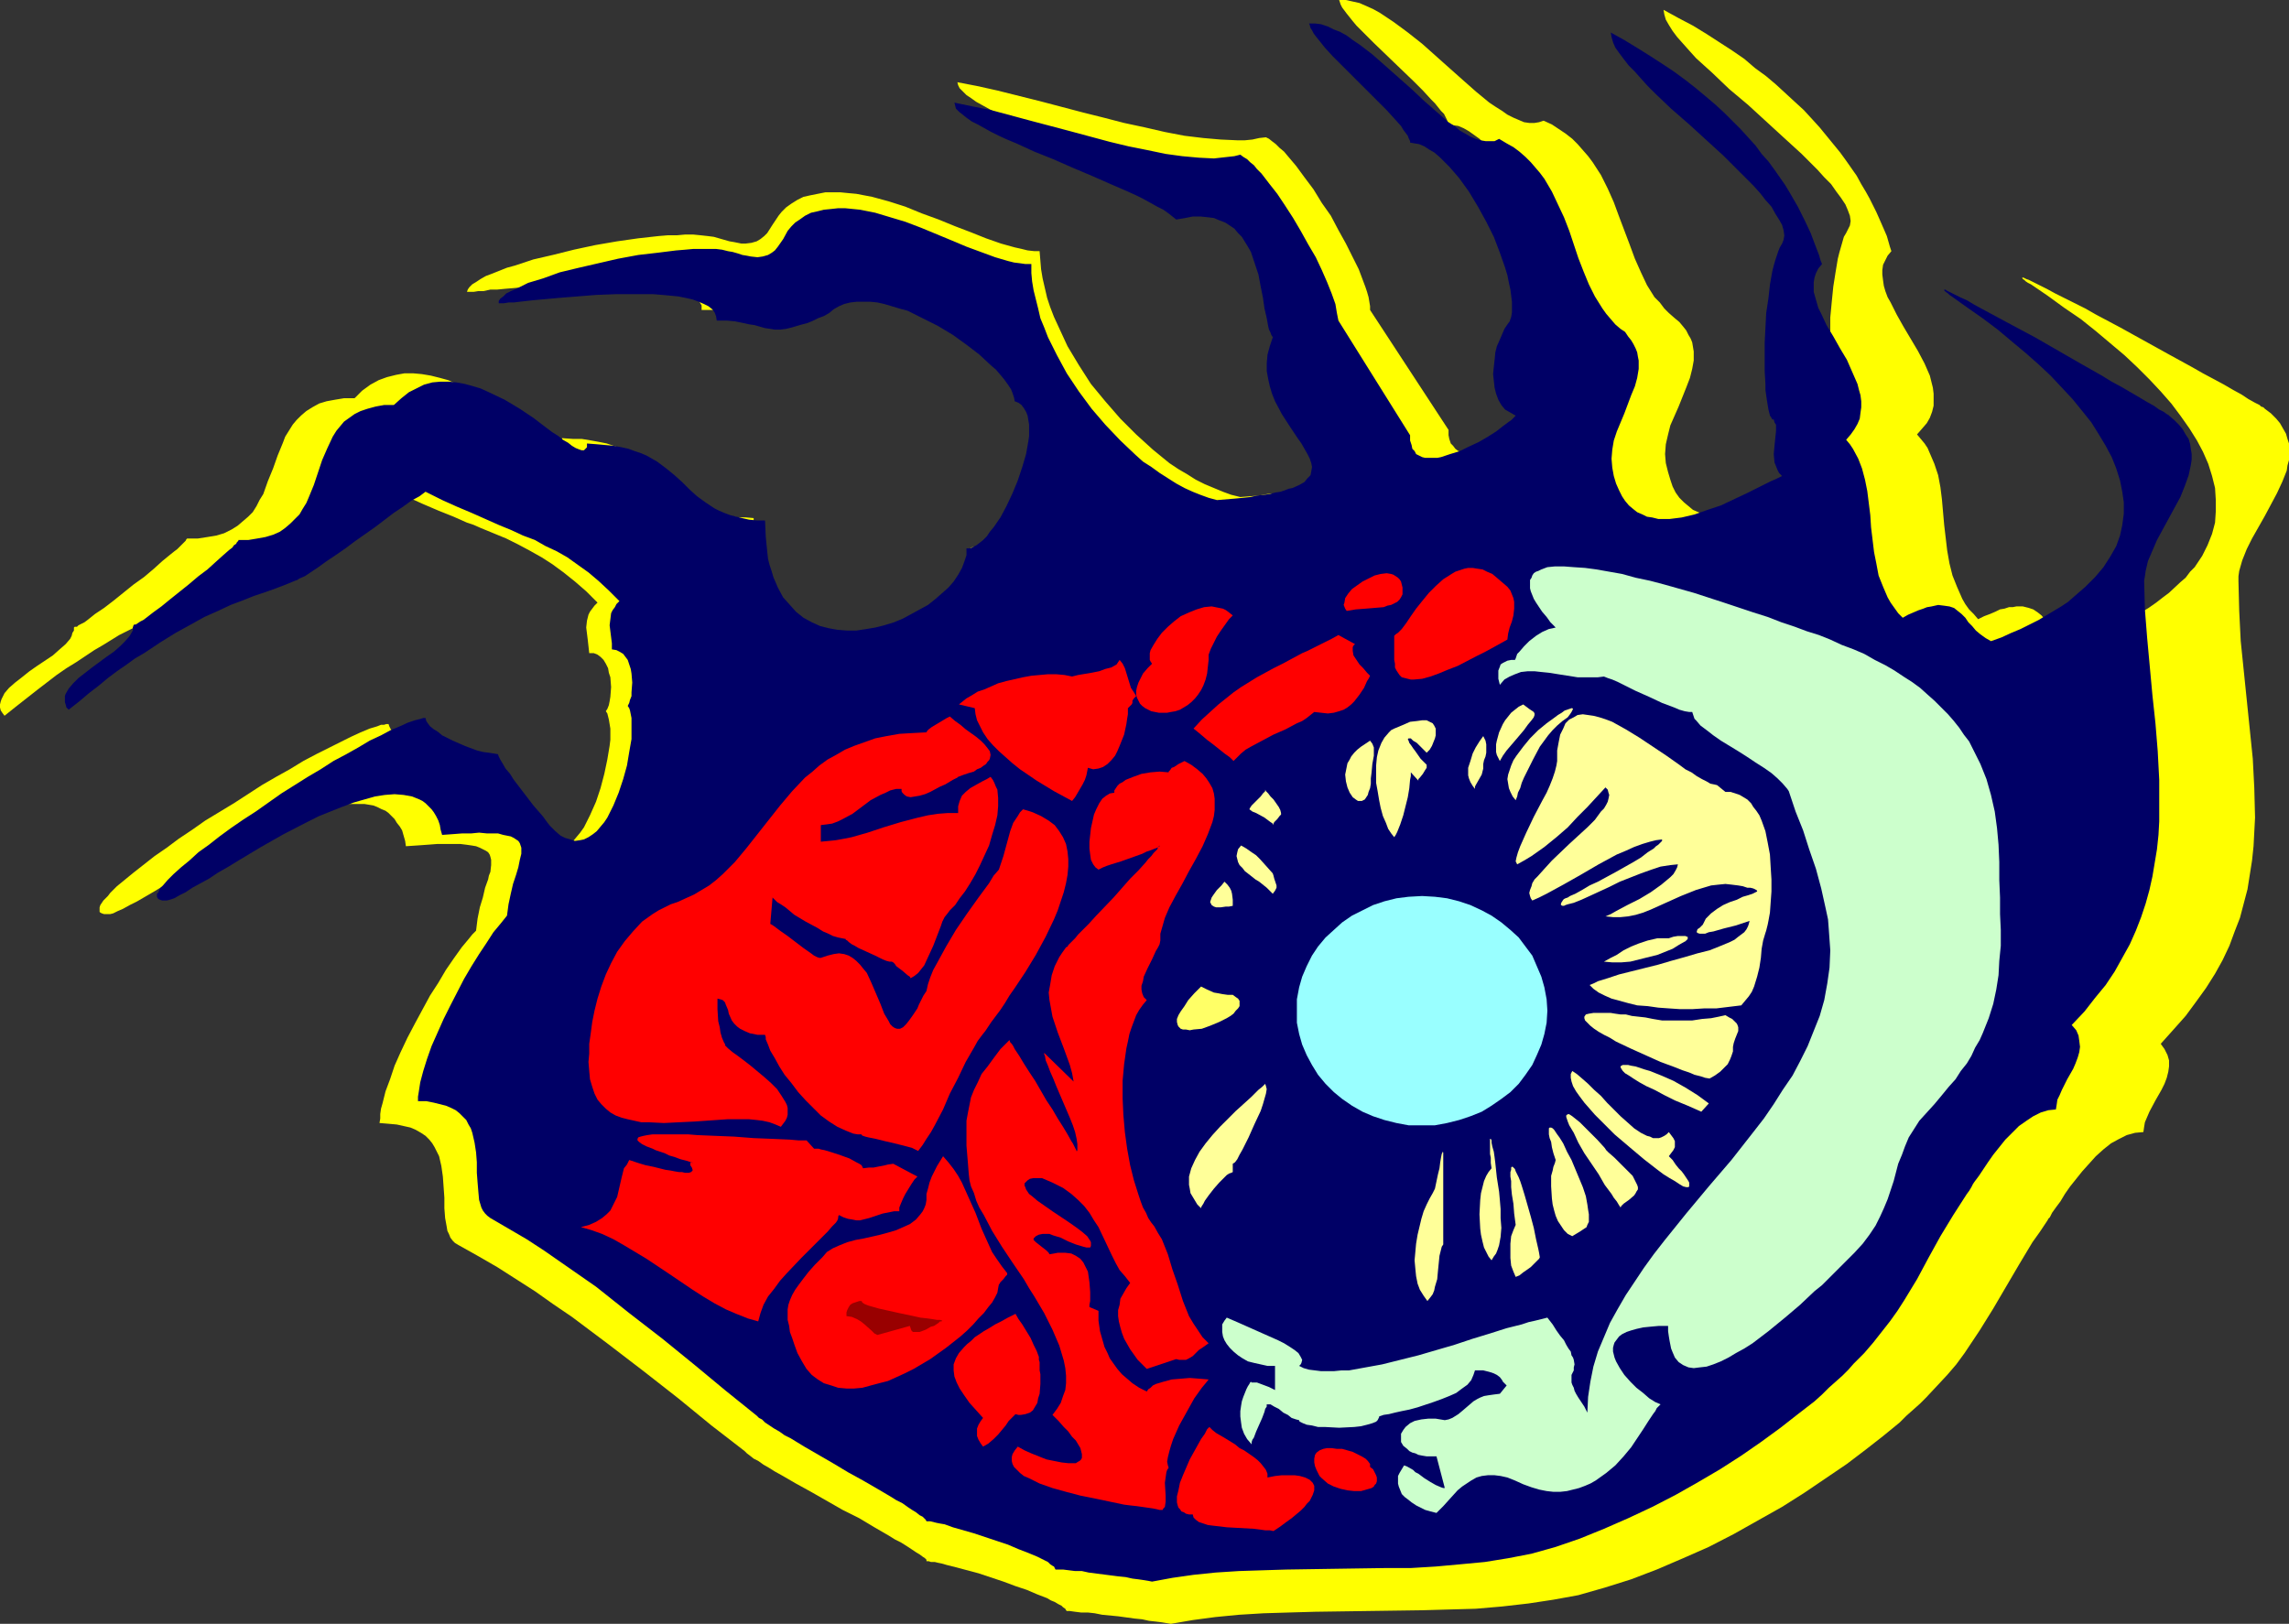 <?xml version="1.0" encoding="UTF-8" standalone="no"?>
<svg
   version="1.0"
   width="129.724mm"
   height="92.043mm"
   id="svg37"
   sodipodi:docname="Eye - Offbeat 2.wmf"
   xmlns:inkscape="http://www.inkscape.org/namespaces/inkscape"
   xmlns:sodipodi="http://sodipodi.sourceforge.net/DTD/sodipodi-0.dtd"
   xmlns="http://www.w3.org/2000/svg"
   xmlns:svg="http://www.w3.org/2000/svg">
  <rect width="100%" height="100%" fill="#333333" stroke="none"/>
  <sodipodi:namedview
     id="namedview37"
     pagecolor="#ffffff"
     bordercolor="#000000"
     borderopacity="0.25"
     inkscape:showpageshadow="2"
     inkscape:pageopacity="0.0"
     inkscape:pagecheckerboard="0"
     inkscape:deskcolor="#d1d1d1"
     inkscape:document-units="mm" />
  <defs
     id="defs1">
    <pattern
       id="WMFhbasepattern"
       patternUnits="userSpaceOnUse"
       width="6"
       height="6"
       x="0"
       y="0" />
  </defs>
  <path
     style="fill:#ffff00;fill-opacity:1;fill-rule:evenodd;stroke:none"
     d="m 75.952,85.313 h -2.262 l -1.939,0.323 -1.778,0.323 -1.616,0.485 -1.454,0.808 -1.293,0.808 -1.131,0.969 -0.97,0.969 -0.808,0.969 -0.808,1.293 -0.808,1.293 -0.485,1.293 -1.131,2.747 -0.97,2.747 -1.131,2.747 -0.97,2.747 -0.808,1.293 -0.646,1.293 -0.808,1.293 -0.97,0.969 -1.131,0.969 -1.131,0.969 -1.293,0.808 -1.616,0.808 -1.616,0.485 -1.939,0.323 -2.101,0.323 h -2.262 l -0.162,0.162 -0.162,0.323 -0.323,0.323 -0.323,0.323 -0.485,0.485 -0.646,0.646 -0.646,0.485 -0.808,0.646 -1.778,1.454 -1.778,1.616 -2.101,1.777 -2.262,1.616 -4.202,3.393 -2.101,1.616 -1.939,1.293 -1.616,1.293 -0.646,0.485 -0.646,0.323 -0.646,0.323 -0.323,0.323 h -0.485 l -0.162,0.162 v 0.646 l -0.323,0.485 -0.162,0.646 -0.323,0.646 -0.97,1.131 -1.293,1.131 -1.454,1.293 -3.394,2.262 -1.616,1.131 -1.616,1.293 -1.454,1.131 -1.293,1.131 -0.97,1.131 -0.323,0.646 -0.323,0.646 -0.162,0.485 L 0,150.914 v 0.646 l 0.162,0.646 0.323,0.485 0.485,0.646 2.424,-1.939 2.262,-1.777 2.262,-1.777 2.101,-1.616 2.101,-1.616 2.101,-1.454 2.101,-1.293 1.939,-1.293 1.939,-1.293 1.939,-1.131 3.394,-2.101 3.555,-1.777 3.232,-1.777 3.07,-1.293 2.909,-1.293 2.747,-1.131 2.747,-0.969 2.424,-0.969 2.424,-0.808 2.262,-0.808 2.262,-0.646 0.485,-0.323 0.485,-0.162 0.485,-0.323 0.646,-0.323 1.616,-0.969 1.778,-1.131 1.778,-1.293 2.101,-1.293 4.363,-3.07 4.525,-3.232 2.262,-1.616 2.262,-1.454 2.101,-1.454 1.939,-1.293 1.778,-1.131 1.454,-0.808 3.717,1.616 3.555,1.616 3.394,1.454 3.232,1.293 2.909,1.293 1.454,0.485 1.454,0.646 2.747,1.131 2.747,1.131 2.586,1.293 2.424,1.293 2.586,1.454 2.262,1.454 2.424,1.777 2.424,1.939 2.424,2.101 2.424,2.424 -0.646,0.646 -0.485,0.646 -0.485,0.646 -0.323,0.646 -0.323,1.293 -0.162,1.454 0.323,2.585 0.162,1.454 0.162,1.454 h 0.97 l 0.808,0.323 0.646,0.485 0.646,0.646 0.485,0.808 0.485,0.969 0.162,0.969 0.323,0.969 0.162,2.101 -0.162,2.101 -0.162,0.969 -0.162,0.808 -0.323,0.808 -0.323,0.485 0.323,0.485 0.162,0.646 0.162,0.646 0.162,0.969 0.162,0.969 v 2.424 l -0.162,1.293 -0.485,2.908 -0.646,3.07 -0.808,3.07 -0.97,2.908 -1.293,2.908 -0.646,1.293 -0.646,1.293 -0.808,1.131 -0.808,0.969 -0.808,0.969 -0.97,0.808 -0.97,0.485 -0.97,0.485 -0.97,0.323 h -1.131 l -1.131,-0.162 -1.131,-0.323 -1.131,-0.646 -1.131,-0.969 -0.485,-0.485 -0.646,-0.646 -0.808,-0.969 -0.97,-0.969 -0.97,-1.293 -1.131,-1.293 -2.262,-2.908 -2.262,-2.747 -0.97,-1.454 -0.97,-1.131 -0.646,-1.131 -0.485,-0.969 -0.485,-0.646 -0.162,-0.485 h -0.97 l -1.293,-0.162 -1.293,-0.323 -1.293,-0.323 -2.747,-0.969 -2.747,-1.293 -1.293,-0.646 -1.131,-0.646 -1.131,-0.646 -0.97,-0.646 -0.646,-0.646 -0.646,-0.646 -0.323,-0.646 -0.162,-0.485 h -0.485 l -0.485,0.162 h -0.646 l -0.808,0.323 -1.616,0.485 -1.939,0.808 -2.101,0.969 -2.262,1.131 -2.586,1.293 -2.586,1.293 -2.747,1.454 -2.909,1.777 -2.909,1.616 -3.07,1.777 -5.979,3.878 -6.141,3.716 -2.747,1.939 -2.909,1.939 -2.586,1.939 -2.586,1.777 -2.262,1.777 -2.262,1.777 -1.778,1.454 -1.778,1.454 -1.454,1.454 -0.485,0.646 -0.485,0.485 -0.485,0.485 -0.323,0.485 -0.323,0.485 -0.162,0.485 v 0.323 0.323 0.323 l 0.162,0.162 0.323,0.162 0.485,0.162 h 1.293 l 0.646,-0.162 0.97,-0.485 1.131,-0.485 1.454,-0.808 1.616,-0.808 1.939,-1.131 1.939,-1.131 2.101,-1.293 2.262,-1.293 2.424,-1.293 5.01,-3.07 5.333,-2.747 5.494,-2.747 2.747,-1.293 2.747,-1.131 2.586,-1.131 2.586,-0.808 2.586,-0.808 2.262,-0.485 2.424,-0.485 h 2.101 2.101 l 1.939,0.323 0.808,0.323 0.97,0.485 0.808,0.323 0.646,0.485 0.646,0.646 0.646,0.646 0.485,0.808 0.646,0.808 0.485,0.808 0.323,1.131 0.323,1.131 0.162,1.131 2.424,-0.162 2.262,-0.162 2.101,-0.162 h 1.778 1.616 1.454 l 1.293,0.162 1.131,0.162 0.97,0.162 0.808,0.323 0.646,0.323 0.646,0.323 0.485,0.323 0.323,0.485 0.162,0.485 0.162,0.646 v 0.485 0.646 l -0.162,1.454 -0.323,0.808 -0.162,0.808 -0.646,1.777 -0.485,2.101 -0.646,2.101 -0.485,2.424 -0.323,2.585 -0.808,0.808 -0.646,0.808 -1.616,1.939 -1.616,2.262 -1.778,2.585 -1.616,2.747 -1.778,2.747 -3.232,5.978 -1.616,3.07 -1.454,3.07 -1.293,2.908 -0.97,2.908 -0.97,2.585 -0.646,2.585 -0.323,1.131 -0.162,1.131 v 0.969 l -0.162,0.969 1.939,0.162 1.778,0.162 1.454,0.323 1.454,0.323 1.131,0.485 1.131,0.646 0.97,0.646 0.808,0.808 0.646,0.808 0.485,0.808 0.485,0.969 0.485,0.969 0.485,2.101 0.323,2.262 0.323,4.524 v 2.262 l 0.162,2.101 0.323,1.777 0.162,0.969 0.323,0.646 0.323,0.808 0.485,0.646 0.485,0.485 0.808,0.485 4.04,2.262 4.202,2.424 4.04,2.585 4.04,2.585 3.878,2.747 4.04,2.747 7.757,5.817 7.595,5.817 7.434,5.817 7.11,5.817 3.555,2.747 3.555,2.747 0.485,0.485 0.646,0.485 0.808,0.646 0.97,0.485 1.131,0.808 1.131,0.646 1.293,0.808 1.454,0.808 3.07,1.777 3.232,1.777 6.787,3.878 3.555,1.777 3.232,1.939 3.07,1.777 1.293,0.808 1.293,0.646 1.293,0.808 0.97,0.646 0.97,0.646 0.808,0.485 0.646,0.485 0.485,0.323 0.323,0.323 v 0.323 h 0.485 l 0.485,0.162 h 0.808 l 0.646,0.162 0.808,0.162 1.131,0.323 1.939,0.485 2.424,0.646 2.424,0.646 5.333,1.777 2.586,0.969 2.424,0.808 2.262,0.969 2.101,0.808 0.808,0.485 0.808,0.323 0.808,0.485 0.646,0.323 0.323,0.323 0.485,0.323 0.162,0.323 0.162,0.162 h 0.646 l 1.131,0.162 1.293,0.162 h 1.454 l 1.454,0.162 1.616,0.323 3.394,0.323 3.555,0.485 1.616,0.162 1.454,0.323 1.454,0.162 1.293,0.162 0.97,0.162 0.97,0.162 4.686,-0.808 4.848,-0.646 5.01,-0.485 5.333,-0.323 5.333,-0.162 5.656,-0.162 11.312,-0.162 11.635,-0.162 5.656,-0.162 5.818,-0.162 5.656,-0.485 5.656,-0.646 5.333,-0.808 5.333,-0.969 5.656,-1.616 5.656,-1.777 5.494,-2.101 5.656,-2.424 5.494,-2.424 5.333,-2.747 5.171,-2.908 5.171,-2.908 4.848,-3.07 4.525,-3.07 4.525,-3.07 4.04,-3.07 3.717,-2.908 1.778,-1.454 1.778,-1.454 1.454,-1.454 1.454,-1.293 1.454,-1.293 1.293,-1.293 2.262,-2.424 2.262,-2.424 1.939,-2.262 1.778,-2.424 1.616,-2.424 1.616,-2.424 2.909,-4.686 2.747,-4.686 2.747,-4.686 2.909,-4.847 1.616,-2.262 1.616,-2.424 0.162,-0.323 0.323,-0.323 0.485,-0.969 0.808,-1.131 0.97,-1.293 0.97,-1.616 1.131,-1.616 1.293,-1.616 1.293,-1.616 2.909,-3.232 1.616,-1.454 1.616,-1.293 1.778,-0.969 1.616,-0.808 1.778,-0.485 1.778,-0.162 0.162,-1.131 0.162,-0.969 0.485,-1.131 0.485,-1.131 1.293,-2.424 1.293,-2.262 0.646,-1.293 0.485,-1.293 0.323,-1.293 0.162,-1.131 v -1.293 l -0.323,-1.131 -0.646,-1.293 -0.808,-1.131 2.747,-3.07 2.586,-2.908 2.262,-3.07 2.101,-2.908 1.939,-3.07 1.616,-2.908 1.454,-3.07 1.131,-3.07 1.131,-2.908 0.808,-3.07 0.808,-3.07 0.485,-3.07 0.485,-3.07 0.323,-3.07 0.162,-3.07 0.162,-3.07 -0.162,-6.302 -0.323,-6.302 -0.646,-6.302 -0.646,-6.302 -1.293,-12.603 -0.323,-6.463 -0.162,-6.302 v -1.131 l 0.162,-1.131 0.323,-1.131 0.323,-1.131 0.97,-2.424 1.131,-2.262 2.747,-4.847 2.586,-4.847 1.131,-2.424 0.97,-2.424 0.162,-1.131 0.323,-1.131 V 97.432 96.301 95.008 l -0.323,-0.969 -0.323,-1.131 -0.646,-1.131 -0.646,-1.131 -0.808,-0.969 -1.131,-1.131 -1.293,-0.969 -0.162,-0.162 -0.162,-0.162 -0.485,-0.162 -0.323,-0.323 -0.97,-0.485 -1.454,-0.808 -1.454,-0.969 -1.778,-0.969 -1.939,-1.131 -2.101,-1.131 -2.424,-1.293 -2.262,-1.293 -5.01,-2.747 -10.504,-5.817 -5.171,-2.747 -2.262,-1.293 -2.262,-1.131 -2.262,-1.131 -1.939,-0.969 -1.778,-0.969 -1.616,-0.808 -1.293,-0.646 -0.97,-0.485 -0.485,-0.162 -0.323,-0.162 -0.323,-0.162 h -0.162 -0.162 v 0 l 0.162,0.162 v 0.162 l 0.323,0.162 0.323,0.323 0.485,0.323 0.646,0.323 3.555,2.424 3.555,2.585 3.555,2.424 3.232,2.585 3.07,2.585 3.07,2.585 2.747,2.585 2.586,2.585 2.424,2.585 2.262,2.585 1.939,2.585 1.939,2.747 1.616,2.585 1.293,2.424 1.131,2.585 0.808,2.585 0.646,2.585 0.162,2.585 v 2.424 l -0.162,2.424 -0.646,2.424 -0.97,2.424 -1.131,2.262 -1.616,2.424 -0.97,0.969 -0.97,1.293 -1.131,0.969 -2.424,2.262 -1.293,0.969 -1.454,1.131 -1.616,1.131 -1.616,0.969 -1.778,0.969 -1.778,1.131 -2.101,0.969 -1.939,0.969 -2.262,0.969 -2.101,0.808 -2.424,0.969 -1.293,-0.808 -1.293,-0.808 -0.97,-0.808 -0.97,-0.969 -1.616,-1.777 -0.808,-0.969 -0.808,-0.646 -0.97,-0.646 -0.97,-0.323 -1.293,-0.323 h -1.293 l -0.808,0.162 h -0.808 l -0.97,0.323 -0.97,0.162 -0.97,0.485 -1.131,0.485 -1.293,0.485 -1.293,0.646 -0.97,-1.131 -0.97,-0.969 -0.808,-1.131 -0.646,-1.131 -1.131,-2.585 -0.97,-2.424 -0.646,-2.585 -0.485,-2.747 -0.646,-5.494 -0.485,-5.494 -0.323,-2.585 -0.485,-2.585 -0.808,-2.424 -0.97,-2.262 -0.485,-1.131 -0.646,-0.969 -0.808,-0.969 -0.808,-0.969 1.131,-1.293 0.97,-1.131 0.646,-1.131 0.485,-1.293 0.323,-1.293 V 85.636 84.344 l -0.162,-1.293 -0.323,-1.293 -0.323,-1.293 -1.131,-2.585 -1.454,-2.747 -3.07,-5.171 -1.454,-2.585 -1.293,-2.585 -0.646,-1.131 -0.485,-1.293 -0.323,-1.131 -0.162,-1.131 -0.162,-1.293 v -0.969 l 0.162,-1.131 0.485,-0.969 0.485,-0.969 0.808,-0.969 -0.323,-0.969 -0.323,-1.131 -0.323,-1.131 -0.485,-1.131 -1.131,-2.585 -0.646,-1.454 -1.454,-2.908 -0.808,-1.454 -0.97,-1.616 -0.97,-1.777 -1.131,-1.616 -1.131,-1.616 -1.293,-1.777 -1.454,-1.777 -1.454,-1.777 -1.454,-1.777 -1.616,-1.777 -1.778,-1.939 -1.939,-1.777 -4.04,-3.716 -2.101,-1.777 -2.424,-1.777 -2.262,-1.939 -2.586,-1.777 -2.747,-1.777 -2.747,-1.777 -2.909,-1.777 -3.07,-1.616 -3.232,-1.777 0.162,0.969 0.323,1.131 0.646,1.131 0.808,1.293 0.97,1.293 1.293,1.454 1.293,1.454 1.454,1.616 1.778,1.616 1.616,1.454 3.717,3.555 4.04,3.393 3.878,3.555 3.878,3.555 3.717,3.393 1.778,1.777 1.616,1.616 1.454,1.616 1.454,1.454 1.131,1.616 0.97,1.293 0.97,1.454 0.485,1.131 0.485,1.293 0.162,1.131 -0.162,0.969 -0.485,0.969 -0.323,0.646 -0.485,0.808 -0.323,1.131 -0.323,1.131 -0.323,1.131 -0.323,1.293 -0.485,2.908 -0.485,3.07 -0.323,3.232 -0.323,3.393 v 3.393 l -0.162,3.232 v 3.07 l 0.162,2.908 0.162,1.293 v 1.293 l 0.162,0.969 0.162,1.131 0.162,0.808 0.323,0.808 0.162,0.646 0.323,0.485 0.162,0.323 0.323,0.162 0.323,0.485 0.162,0.646 v 0.646 0.646 1.777 l -0.323,1.616 v 1.777 l 0.162,1.777 0.162,0.808 0.323,0.808 0.485,0.808 0.485,0.808 -2.424,1.131 -2.747,1.293 -2.909,1.454 -2.909,1.293 -3.07,1.293 -2.909,1.131 -3.07,0.969 -2.909,0.485 -1.454,0.323 -1.293,0.162 h -1.454 l -1.293,-0.162 -1.293,-0.162 -1.131,-0.162 -1.131,-0.485 -1.131,-0.485 -0.97,-0.808 -0.97,-0.808 -0.97,-0.969 -0.808,-1.131 -0.646,-1.293 -0.485,-1.454 -0.485,-1.616 -0.485,-1.939 -0.162,-1.939 0.162,-2.101 0.485,-2.101 0.485,-1.939 1.778,-4.039 1.616,-4.039 0.808,-2.101 0.485,-1.939 0.323,-1.777 v -1.939 l -0.162,-0.969 -0.162,-0.969 -0.323,-0.808 -0.485,-0.808 -0.485,-0.969 -0.646,-0.808 -0.808,-0.969 -0.97,-0.808 -1.293,-1.131 -0.97,-0.969 -0.97,-1.293 -1.131,-1.131 -1.616,-2.585 -1.293,-2.747 -1.293,-2.908 -1.131,-3.07 -2.262,-5.978 -1.131,-3.07 -1.293,-2.908 -1.454,-2.908 -1.778,-2.747 -0.97,-1.293 -1.131,-1.293 -1.131,-1.293 -1.131,-1.131 -1.454,-1.131 -1.454,-0.969 -1.454,-0.969 -1.778,-0.808 -0.97,0.323 -0.97,0.162 h -1.131 l -1.131,-0.162 -1.131,-0.485 -1.131,-0.485 -1.293,-0.646 -1.131,-0.808 -1.293,-0.808 -1.454,-0.969 -2.747,-2.262 -2.747,-2.424 -2.909,-2.585 -5.979,-5.332 -3.07,-2.424 -3.07,-2.262 -1.454,-0.969 -1.454,-0.969 -1.454,-0.808 -1.454,-0.646 -1.454,-0.646 -1.454,-0.323 L 288.294,0 h -1.454 l 0.162,0.485 0.162,0.485 0.323,0.646 0.485,0.646 0.485,0.646 0.646,0.808 0.646,0.808 0.808,0.969 1.778,1.777 1.939,1.939 4.363,4.201 4.202,4.039 1.939,1.939 1.778,1.939 0.808,0.808 0.646,0.808 0.646,0.808 0.646,0.646 0.323,0.646 0.323,0.646 0.162,0.485 0.162,0.485 0.97,0.162 1.131,0.162 1.131,0.485 1.131,0.646 1.131,0.808 1.131,0.808 1.131,1.131 1.131,1.131 1.293,1.293 0.97,1.293 2.262,3.07 2.101,3.232 1.939,3.393 1.778,3.393 1.454,3.555 1.131,3.393 0.485,1.616 0.485,1.616 0.323,1.454 0.162,1.454 0.162,1.293 v 1.293 l -0.162,1.131 -0.162,1.131 -0.323,0.808 -0.485,0.808 -0.646,0.969 -0.646,1.131 -0.485,1.293 -0.485,1.454 -0.485,1.454 -0.323,1.616 -0.162,1.616 v 1.454 1.616 l 0.162,1.454 0.485,1.454 0.485,1.293 0.808,1.293 0.808,0.969 1.131,0.808 1.293,0.485 -0.162,0.323 -0.485,0.323 -0.323,0.323 -0.646,0.485 -0.646,0.485 -0.646,0.485 -1.616,1.131 -1.939,1.131 -2.101,1.131 -2.101,1.131 -2.101,0.969 -2.262,0.808 -2.101,0.485 -0.97,0.323 h -0.97 -0.808 -0.808 l -0.808,-0.323 -0.646,-0.162 -0.646,-0.485 -0.485,-0.646 -0.485,-0.485 -0.323,-0.969 -0.162,-0.808 V 92.1 L 293.465,66.409 V 65.601 l -0.162,-0.969 -0.162,-0.969 -0.323,-1.131 -0.323,-0.969 -0.485,-1.293 -0.97,-2.585 -1.293,-2.585 -1.454,-2.908 -1.616,-2.908 -1.616,-3.07 -1.939,-2.747 -1.778,-2.908 -1.939,-2.585 -1.778,-2.424 -1.778,-2.101 -0.808,-0.969 -0.97,-0.808 -0.808,-0.808 -0.646,-0.485 -0.808,-0.646 -0.646,-0.323 -1.454,0.162 -1.454,0.323 -1.616,0.162 h -1.616 l -3.555,-0.162 -3.717,-0.323 -4.04,-0.485 -4.202,-0.808 -4.202,-0.969 -4.525,-0.969 -4.363,-1.131 -4.525,-1.131 -9.211,-2.424 -4.525,-1.131 -4.525,-1.131 -4.363,-0.969 -4.202,-0.808 0.162,0.646 0.323,0.646 0.646,0.646 0.808,0.808 0.97,0.646 1.131,0.808 1.454,0.808 1.454,0.808 1.616,0.808 1.778,0.808 1.939,0.808 1.939,0.969 4.202,1.777 4.363,1.777 4.525,1.777 4.363,1.777 4.363,1.939 1.939,0.808 2.101,0.808 1.778,0.969 1.778,0.808 1.616,0.808 1.616,0.808 1.293,0.646 1.131,0.808 1.131,0.646 0.646,0.808 2.101,-0.485 1.939,-0.162 h 1.616 l 1.616,0.162 1.454,0.162 1.454,0.485 1.131,0.485 1.131,0.646 1.131,0.808 0.808,0.808 0.97,1.131 0.646,0.969 0.646,1.131 0.646,1.131 0.97,2.424 0.808,2.585 0.646,2.585 0.485,2.585 0.323,2.424 0.485,2.101 0.162,0.969 0.162,0.969 0.323,0.646 0.162,0.646 0.323,0.646 0.323,0.323 -0.808,1.939 -0.323,2.101 -0.323,1.777 0.162,1.777 0.162,1.777 0.323,1.777 0.646,1.616 0.646,1.454 0.808,1.616 0.808,1.454 1.778,2.747 0.97,1.454 1.778,2.424 0.646,1.131 0.646,1.131 0.485,0.969 0.323,0.969 0.162,0.969 v 0.969 l -0.323,0.808 -0.485,0.808 -0.808,0.808 -1.293,0.646 -0.646,0.323 -0.808,0.323 -0.808,0.323 -0.97,0.162 -1.131,0.323 -1.131,0.323 -1.293,0.162 -1.454,0.323 -1.454,0.162 -1.616,0.162 -1.778,0.162 -1.778,0.323 -1.939,0.162 -2.101,0.162 -1.939,-0.485 -1.778,-0.646 -1.939,-0.808 -1.939,-0.808 -1.939,-0.969 -1.778,-1.131 -1.939,-1.131 -1.939,-1.293 -1.778,-1.454 -1.778,-1.454 -3.555,-3.232 -3.394,-3.393 -3.232,-3.716 -3.07,-3.716 -2.586,-4.039 -2.424,-4.039 -0.97,-2.101 -0.97,-2.101 -0.97,-2.101 -0.808,-2.101 -0.646,-1.939 -0.485,-2.101 -0.485,-2.101 -0.323,-1.939 -0.162,-1.939 -0.162,-1.939 h -1.131 l -1.454,-0.162 -1.293,-0.323 -1.454,-0.323 -2.909,-0.808 -3.232,-1.131 -3.232,-1.293 -3.394,-1.293 -3.555,-1.454 -3.555,-1.293 -3.555,-1.454 -3.555,-1.131 -3.555,-0.969 -3.394,-0.646 -1.778,-0.162 -1.616,-0.162 h -1.778 -1.454 l -1.616,0.323 -1.616,0.323 -1.454,0.323 -1.293,0.646 -1.293,0.808 -1.131,0.808 -0.97,0.969 -0.646,0.808 -1.293,1.939 -1.131,1.777 -0.646,0.646 -0.808,0.646 -0.808,0.485 -1.131,0.323 -1.293,0.162 h -0.808 l -1.616,-0.323 -0.97,-0.162 -1.131,-0.323 -1.131,-0.323 -1.131,-0.323 -1.293,-0.162 -1.454,-0.162 -1.616,-0.162 h -1.778 l -1.778,0.162 h -1.939 l -1.939,0.162 -4.363,0.485 -4.525,0.646 -4.686,0.808 -4.525,0.969 -4.525,1.131 -4.202,0.969 -1.939,0.646 -1.939,0.646 -1.778,0.485 -1.616,0.646 -1.616,0.646 -1.293,0.485 -1.131,0.646 -0.97,0.646 -0.808,0.485 -0.646,0.646 -0.323,0.485 -0.162,0.485 h 0.485 0.97 l 0.97,-0.162 h 1.131 l 1.454,-0.323 h 1.454 l 1.616,-0.162 1.939,-0.162 1.778,-0.162 2.101,-0.162 4.202,-0.485 4.363,-0.162 4.525,-0.162 4.363,-0.162 4.363,0.162 h 1.939 l 1.939,0.162 1.939,0.323 1.616,0.323 1.616,0.323 1.293,0.323 1.293,0.485 0.97,0.646 0.97,0.646 0.485,0.808 0.485,0.808 v 0.969 h 1.293 0.97 l 2.101,0.162 1.616,0.323 1.454,0.162 1.454,0.323 1.131,0.323 1.131,0.323 1.131,0.162 1.131,0.162 h 1.293 l 1.293,-0.162 1.454,-0.323 1.778,-0.485 0.97,-0.323 0.97,-0.323 1.131,-0.323 1.131,-0.485 1.293,-0.646 1.293,-0.646 0.97,-0.808 1.293,-0.646 1.293,-0.646 1.293,-0.162 1.454,-0.323 h 1.454 1.616 l 1.616,0.323 1.778,0.323 1.616,0.485 1.778,0.485 1.778,0.646 3.555,1.454 3.555,1.777 3.394,1.939 3.232,2.262 2.909,2.262 1.454,1.131 1.131,1.131 1.131,1.131 1.131,1.131 0.808,0.969 0.808,1.131 0.808,0.969 0.485,0.969 0.323,0.969 0.162,0.808 0.808,0.323 0.646,0.646 0.485,0.646 0.646,0.808 0.162,0.808 0.323,0.969 0.162,1.131 v 1.131 1.293 l -0.485,2.747 -0.162,1.293 -0.808,2.908 -1.131,3.07 -1.131,2.747 -1.454,2.747 -1.454,2.747 -1.616,2.262 -0.808,0.969 -0.808,0.969 -0.646,0.808 -0.808,0.646 -0.808,0.485 -0.808,0.485 -0.646,0.162 -0.808,0.162 v 1.454 l -0.485,1.454 -0.646,1.454 -0.808,1.454 -0.97,1.454 -1.293,1.293 -1.454,1.454 -1.616,1.131 -1.616,1.293 -1.939,1.131 -1.778,0.969 -2.101,0.969 -2.101,0.808 -2.101,0.646 -2.101,0.646 -2.262,0.323 -2.101,0.162 -2.262,0.162 -2.101,-0.162 -2.101,-0.323 -1.939,-0.646 -1.939,-0.808 -1.778,-0.969 -1.778,-1.293 -1.616,-1.454 -1.454,-1.777 -1.131,-2.101 -0.485,-1.131 -0.646,-1.293 -0.485,-1.293 -0.323,-1.293 -0.323,-1.616 -0.323,-1.454 -0.162,-1.616 -0.162,-1.616 -0.162,-1.777 v -1.939 l -1.778,-0.162 h -1.778 l -1.616,-0.323 -1.454,-0.323 -1.454,-0.323 -1.293,-0.485 -1.131,-0.485 -1.131,-0.646 -2.101,-1.293 -1.939,-1.293 -3.394,-3.232 -1.939,-1.616 -1.778,-1.454 -2.101,-1.454 -1.131,-0.646 -1.131,-0.646 -1.454,-0.646 -1.454,-0.485 -1.454,-0.485 -1.616,-0.323 -1.778,-0.323 -1.939,-0.323 h -1.939 l -2.262,-0.162 v 0.646 l -0.323,0.485 -0.323,0.323 h -0.485 l -0.646,-0.162 -0.808,-0.323 -0.808,-0.485 -0.97,-0.646 -1.131,-0.808 -1.131,-0.808 -1.293,-0.969 -1.454,-0.969 -2.909,-2.101 -3.232,-2.101 -3.394,-1.939 L 99.707,83.051 97.768,82.243 95.99,81.435 94.213,80.951 92.273,80.466 90.334,80.143 88.557,79.981 h -1.939 l -1.778,0.323 -1.939,0.485 -1.778,0.646 -1.778,0.969 -1.778,1.293 z"
     id="path1" />
  <path
     style="fill:#000066;fill-opacity:1;fill-rule:evenodd;stroke:none"
     d="m 84.355,86.768 h -2.101 l -1.778,0.323 -1.778,0.485 -1.454,0.485 -1.293,0.646 -1.131,0.808 -1.131,0.808 -0.808,0.969 -0.808,0.969 -0.808,1.293 -1.131,2.424 -1.131,2.585 -1.778,5.332 -1.131,2.747 -0.485,1.131 -0.808,1.293 -0.646,1.131 -0.97,0.969 -0.97,0.969 -1.131,0.969 -1.131,0.808 -1.454,0.646 -1.616,0.485 -1.778,0.323 -1.939,0.323 h -2.101 v 0.162 l -0.323,0.323 -0.162,0.323 -0.485,0.323 -0.323,0.485 -0.646,0.485 -1.293,1.131 -1.616,1.454 -1.778,1.616 -1.939,1.454 -2.101,1.777 -4.04,3.232 -1.778,1.454 -1.778,1.293 -1.454,1.131 -0.646,0.485 -0.646,0.323 -0.485,0.323 -0.485,0.323 h -0.323 l -0.162,0.162 -0.162,0.485 v 0.646 l -0.646,1.131 -0.97,1.131 -1.131,1.131 -1.293,1.131 -1.616,1.131 -3.07,2.262 -1.454,1.131 -1.454,1.131 -1.131,1.131 -0.97,1.131 -0.646,1.131 -0.162,0.485 v 0.646 0.646 l 0.162,0.485 0.162,0.646 0.485,0.485 2.262,-1.777 2.101,-1.777 2.101,-1.616 1.939,-1.616 1.939,-1.454 2.101,-1.454 1.778,-1.293 1.939,-1.131 3.394,-2.262 3.394,-2.101 3.232,-1.777 2.909,-1.616 2.909,-1.293 2.747,-1.293 2.586,-0.969 2.424,-0.969 2.424,-0.808 2.262,-0.808 2.101,-0.808 1.939,-0.808 0.485,-0.162 0.485,-0.323 1.131,-0.485 1.454,-0.969 1.454,-0.969 1.778,-1.293 1.939,-1.293 2.101,-1.454 1.939,-1.454 4.363,-3.07 4.04,-3.07 1.939,-1.293 1.778,-1.293 1.778,-0.969 1.293,-0.969 3.555,1.777 3.232,1.454 3.07,1.293 2.909,1.293 2.909,1.293 2.747,1.131 2.424,1.131 2.586,0.969 2.262,1.293 2.424,1.131 2.262,1.293 2.262,1.616 2.262,1.616 2.101,1.777 2.262,2.101 2.262,2.262 -0.646,0.646 -0.323,0.646 -0.485,0.646 -0.323,0.646 -0.162,1.293 -0.162,1.293 0.323,2.585 0.162,1.293 v 1.293 l 0.97,0.162 0.646,0.323 0.808,0.485 0.485,0.646 0.485,0.646 0.323,0.969 0.323,0.969 0.162,0.969 0.162,1.939 -0.162,2.101 v 0.808 l -0.323,0.808 -0.162,0.646 -0.323,0.646 0.323,0.485 0.162,0.485 0.162,0.808 0.162,0.808 v 0.969 1.131 1.131 1.293 l -0.485,2.747 -0.485,2.908 -0.808,2.908 -0.97,2.908 -1.131,2.747 -0.646,1.293 -0.646,1.293 -0.646,0.969 -0.808,0.969 -0.808,0.969 -0.808,0.646 -0.97,0.646 -0.97,0.485 -0.808,0.162 -1.131,0.162 -0.97,-0.323 -1.131,-0.323 -0.97,-0.485 -1.131,-0.969 -0.485,-0.485 -0.646,-0.646 -0.646,-0.808 -0.808,-1.131 -0.97,-1.131 -1.131,-1.293 -2.101,-2.747 -2.101,-2.747 -0.808,-1.293 -0.97,-1.131 -0.646,-1.131 -0.485,-0.808 -0.323,-0.646 -0.162,-0.485 -0.97,-0.162 -1.131,-0.162 -1.131,-0.162 -1.293,-0.323 -2.586,-0.969 -2.586,-1.131 -2.262,-1.131 -0.97,-0.808 -0.808,-0.485 -0.808,-0.646 -0.485,-0.646 -0.323,-0.485 -0.162,-0.646 h -0.485 l -0.485,0.162 -1.293,0.323 -1.454,0.485 -1.778,0.808 -1.939,0.808 -2.101,1.131 -2.424,1.131 -2.424,1.454 -2.586,1.454 -2.747,1.454 -2.747,1.777 -2.747,1.616 -5.656,3.555 -5.494,3.878 -2.747,1.777 -2.586,1.777 -2.424,1.777 -2.262,1.777 -2.262,1.616 -1.939,1.777 -1.778,1.454 -1.616,1.454 -1.293,1.293 -0.97,1.131 -0.485,0.485 -0.323,0.485 -0.162,0.485 -0.323,0.323 v 0.485 0.162 l 0.162,0.323 0.162,0.162 0.323,0.162 0.485,0.162 h 0.97 l 0.646,-0.162 0.97,-0.323 1.131,-0.646 1.293,-0.646 1.454,-0.969 1.778,-0.969 1.778,-0.969 1.939,-1.293 2.262,-1.293 2.101,-1.293 4.848,-2.908 4.848,-2.747 5.01,-2.585 2.586,-1.293 2.424,-0.969 2.424,-0.969 2.586,-0.969 2.262,-0.646 2.262,-0.646 2.101,-0.323 2.101,-0.162 1.939,0.162 1.778,0.323 1.616,0.646 0.646,0.323 0.646,0.485 0.646,0.646 0.646,0.646 0.485,0.646 0.485,0.808 0.485,0.969 0.323,0.969 0.162,0.969 0.323,1.131 2.262,-0.162 2.101,-0.162 h 1.939 l 1.616,-0.162 1.616,0.162 h 1.293 1.131 l 1.131,0.323 0.808,0.162 0.808,0.162 0.646,0.323 0.485,0.323 0.485,0.323 0.323,0.485 0.162,0.485 0.162,0.485 v 1.293 l -0.323,1.293 -0.323,1.616 -0.485,1.616 -0.646,1.939 -0.485,2.101 -0.485,2.262 -0.323,2.424 -0.646,0.808 -0.646,0.808 -1.616,1.939 -1.454,2.262 -1.616,2.424 -1.616,2.585 -1.616,2.747 -2.909,5.655 -1.454,2.908 -1.293,2.908 -1.293,2.908 -0.97,2.747 -0.808,2.585 -0.646,2.424 -0.323,2.101 -0.162,0.969 v 0.969 h 1.778 l 1.616,0.323 1.293,0.323 1.293,0.323 1.131,0.485 0.97,0.485 0.808,0.646 0.808,0.808 0.646,0.646 0.485,0.969 0.485,0.808 0.323,0.969 0.485,2.101 0.323,2.101 0.162,2.101 v 2.262 l 0.162,2.101 0.162,1.939 0.162,1.777 0.485,1.616 0.323,0.646 0.485,0.646 0.485,0.485 0.646,0.485 3.878,2.262 3.878,2.262 3.717,2.424 3.717,2.585 7.434,5.171 7.11,5.655 7.11,5.494 6.949,5.655 6.626,5.494 6.626,5.332 0.485,0.485 0.646,0.323 0.646,0.646 0.97,0.646 0.97,0.646 1.131,0.646 1.131,0.808 1.293,0.646 2.909,1.777 3.07,1.777 3.07,1.777 3.232,1.939 3.232,1.777 3.07,1.777 2.747,1.616 1.293,0.808 1.293,0.646 1.131,0.808 0.97,0.646 0.808,0.485 0.808,0.646 0.646,0.323 0.323,0.323 0.323,0.323 0.162,0.323 h 0.323 0.485 l 0.646,0.162 0.646,0.162 0.808,0.162 0.97,0.162 1.778,0.646 2.262,0.646 2.262,0.646 4.848,1.616 2.424,0.808 2.262,0.969 2.101,0.808 1.939,0.808 1.616,0.808 0.646,0.323 0.485,0.485 0.485,0.323 0.323,0.162 0.162,0.323 0.162,0.323 h 0.646 0.97 l 1.293,0.162 1.293,0.162 h 1.454 l 1.454,0.323 6.302,0.808 1.616,0.162 1.454,0.323 1.293,0.162 1.131,0.162 0.97,0.162 0.808,0.162 4.363,-0.808 4.525,-0.646 4.686,-0.485 5.01,-0.323 5.01,-0.162 5.171,-0.162 10.504,-0.162 10.827,-0.162 h 5.333 l 5.333,-0.323 5.333,-0.485 5.171,-0.485 5.01,-0.808 5.01,-0.969 5.171,-1.454 5.171,-1.777 5.171,-2.101 5.171,-2.262 5.171,-2.424 5.01,-2.585 4.848,-2.747 4.686,-2.747 4.525,-2.908 4.202,-2.908 4.202,-3.07 3.717,-2.908 3.555,-2.747 1.616,-1.454 1.454,-1.454 1.454,-1.293 1.454,-1.293 1.293,-1.293 1.131,-1.293 2.262,-2.262 1.939,-2.262 1.778,-2.262 1.778,-2.262 1.616,-2.262 1.454,-2.262 2.747,-4.524 2.424,-4.524 2.586,-4.686 2.747,-4.524 1.454,-2.262 1.454,-2.262 0.485,-0.646 0.485,-0.808 0.323,-0.646 0.323,-0.485 0.97,-1.293 0.97,-1.454 0.97,-1.454 1.131,-1.616 2.586,-3.232 1.454,-1.454 1.454,-1.454 1.616,-1.131 1.454,-0.969 1.616,-0.808 1.616,-0.485 1.616,-0.162 0.162,-0.969 0.162,-1.131 0.485,-0.969 0.485,-1.131 1.131,-2.262 1.293,-2.262 0.485,-1.131 0.485,-1.293 0.323,-1.131 0.162,-1.131 -0.162,-1.293 -0.162,-1.131 -0.485,-1.131 -0.97,-1.131 2.747,-2.908 2.262,-2.908 2.262,-2.747 1.939,-2.908 1.616,-2.908 1.616,-2.908 1.293,-2.908 1.131,-2.908 0.97,-2.908 0.808,-2.908 0.646,-2.908 0.485,-2.908 0.485,-2.908 0.323,-3.07 0.162,-2.908 v -2.908 -5.978 l -0.323,-6.14 -0.485,-5.978 -0.646,-5.978 -1.131,-12.28 -0.485,-6.14 -0.162,-6.14 0.162,-0.969 0.162,-1.131 0.485,-2.101 0.97,-2.262 0.97,-2.262 5.01,-9.21 0.97,-2.424 0.808,-2.262 0.485,-2.262 0.162,-1.131 v -1.131 l -0.162,-0.969 -0.162,-1.131 -0.323,-1.131 -0.646,-0.969 -0.646,-1.131 -0.808,-0.969 -0.97,-0.969 -1.131,-0.969 -0.162,-0.162 -0.323,-0.162 -0.646,-0.485 -0.97,-0.485 -1.131,-0.808 -1.454,-0.808 -1.616,-0.969 -1.939,-1.131 -1.939,-1.131 -2.101,-1.131 -2.101,-1.293 -4.848,-2.747 -9.534,-5.494 -4.848,-2.585 -2.101,-1.131 -2.101,-1.131 -2.101,-1.131 -1.778,-0.969 -1.616,-0.969 -1.454,-0.646 -1.293,-0.646 -0.97,-0.485 -0.646,-0.323 -0.162,-0.162 h -0.323 v 0 0 0.162 l 0.162,0.162 0.162,0.162 0.485,0.323 0.323,0.323 0.485,0.323 3.394,2.424 3.232,2.262 3.232,2.424 3.07,2.585 2.909,2.424 2.747,2.424 2.586,2.424 2.424,2.585 2.262,2.424 2.101,2.585 1.939,2.424 1.616,2.585 1.454,2.424 1.293,2.424 0.97,2.424 0.808,2.585 0.485,2.424 0.323,2.262 v 2.424 l -0.323,2.424 -0.485,2.262 -0.808,2.262 -1.293,2.262 -1.454,2.262 -1.778,2.101 -2.101,2.101 -2.424,2.101 -1.293,1.131 -1.454,0.969 -3.232,1.939 -1.616,0.969 -1.939,0.969 -1.939,0.969 -1.939,0.808 -2.101,0.969 -2.262,0.808 -1.131,-0.646 -1.131,-0.808 -0.97,-0.808 -0.808,-0.969 -0.808,-0.808 -0.646,-0.969 -0.808,-0.808 -0.808,-0.646 -0.808,-0.646 -0.97,-0.323 -1.131,-0.162 -1.293,-0.162 -1.454,0.323 -0.97,0.162 -0.808,0.323 -0.97,0.323 -1.131,0.485 -1.131,0.485 -1.131,0.646 -0.97,-0.969 -0.808,-1.131 -0.808,-1.131 -0.646,-1.131 -0.97,-2.262 -0.97,-2.424 -0.485,-2.585 -0.485,-2.424 -0.646,-5.332 -0.162,-2.585 -0.646,-5.17 -0.485,-2.424 -0.646,-2.424 -0.808,-2.101 -1.131,-2.101 -0.646,-0.969 -0.808,-0.969 0.97,-1.131 0.808,-1.131 0.646,-1.131 0.485,-1.131 0.162,-1.293 0.162,-1.131 v -1.293 l -0.162,-1.293 -0.323,-1.131 -0.323,-1.293 -1.131,-2.585 -1.131,-2.585 -1.454,-2.424 -1.454,-2.585 -1.454,-2.424 -1.131,-2.424 -0.646,-1.293 -0.323,-1.131 -0.323,-1.131 -0.323,-1.131 v -0.969 -1.131 l 0.162,-0.969 0.323,-0.969 0.485,-0.969 0.808,-0.969 -0.323,-0.808 -0.323,-1.131 -0.808,-2.101 -0.97,-2.585 -1.293,-2.747 -1.454,-2.908 -1.778,-3.07 -0.97,-1.616 -1.131,-1.616 -1.131,-1.616 -1.293,-1.777 -1.454,-1.616 -1.293,-1.777 -1.616,-1.777 -1.616,-1.777 -1.778,-1.777 -1.778,-1.777 -1.939,-1.777 -2.101,-1.777 -1.939,-1.616 -2.262,-1.777 -2.424,-1.777 -2.424,-1.616 -2.747,-1.777 -2.586,-1.616 -2.909,-1.777 -2.909,-1.616 0.162,0.969 0.323,1.131 0.485,1.131 0.808,1.131 0.97,1.293 1.131,1.454 1.293,1.293 1.293,1.454 1.454,1.616 1.616,1.616 3.394,3.232 3.717,3.232 3.717,3.393 3.717,3.393 3.394,3.393 1.616,1.616 1.454,1.454 1.454,1.616 1.131,1.454 1.293,1.454 0.808,1.454 0.808,1.293 0.646,1.131 0.323,1.131 0.162,1.131 -0.162,0.969 -0.323,0.808 -0.485,0.808 -0.323,0.808 -0.323,0.969 -0.323,0.969 -0.323,1.131 -0.323,1.293 -0.485,2.747 -0.323,2.908 -0.485,3.232 -0.323,6.302 v 3.232 2.908 l 0.162,2.747 v 1.293 l 0.162,1.131 0.162,1.131 0.162,0.969 0.162,0.969 0.162,0.646 0.162,0.646 0.323,0.485 0.162,0.323 h 0.323 l 0.162,0.646 0.323,0.485 v 0.646 0.808 l -0.162,1.454 -0.162,1.616 -0.162,1.777 0.162,1.777 0.323,0.808 0.323,0.808 0.323,0.646 0.646,0.646 -1.293,0.646 -1.131,0.485 -2.586,1.293 -2.586,1.293 -2.747,1.293 -2.747,1.293 -2.909,0.969 -2.747,0.969 -2.747,0.646 -1.293,0.162 -1.293,0.162 h -1.293 -1.131 l -1.293,-0.323 -1.131,-0.162 -0.97,-0.485 -1.131,-0.485 -0.808,-0.646 -0.97,-0.808 -0.808,-0.969 -0.646,-0.969 -0.646,-1.293 -0.646,-1.454 -0.485,-1.616 -0.323,-1.777 -0.162,-1.939 0.162,-1.939 0.323,-1.939 0.646,-1.939 1.616,-3.878 1.454,-3.878 0.808,-1.939 0.485,-1.777 0.323,-1.939 v -1.777 l -0.162,-0.808 -0.162,-0.969 -0.323,-0.808 -0.485,-0.969 -0.485,-0.808 -0.646,-0.808 -0.646,-0.969 -0.97,-0.646 -1.131,-0.969 -1.939,-2.262 -0.808,-1.131 -1.616,-2.585 -1.293,-2.585 -1.131,-2.747 -1.131,-2.908 -1.939,-5.817 -1.131,-2.908 -1.293,-2.747 -1.293,-2.747 -1.616,-2.747 -0.97,-1.293 -0.97,-1.131 -0.97,-1.131 -1.131,-1.131 -1.293,-1.131 -1.293,-0.969 -1.454,-0.808 -1.616,-0.969 -0.97,0.485 h -0.808 -1.131 l -0.97,-0.162 -1.131,-0.323 -1.131,-0.485 -1.131,-0.646 -1.131,-0.646 -1.131,-0.969 -1.293,-0.808 -2.586,-2.262 -2.586,-2.262 -2.747,-2.585 -5.656,-5.009 -2.747,-2.424 -2.747,-2.101 -1.454,-0.969 -1.293,-0.969 -1.454,-0.808 -1.293,-0.485 -1.293,-0.646 -1.454,-0.485 -1.293,-0.162 h -1.293 l 0.162,0.323 0.162,0.646 0.323,0.485 0.323,0.646 0.485,0.646 0.646,0.808 1.293,1.616 1.616,1.777 1.939,1.939 3.878,3.878 4.04,4.039 1.778,1.777 1.616,1.777 1.454,1.616 0.485,0.808 0.485,0.646 0.485,0.646 0.162,0.485 0.323,0.646 v 0.323 l 0.97,0.162 0.97,0.162 1.131,0.485 0.97,0.646 1.131,0.646 1.131,0.969 0.97,0.969 1.131,1.131 1.131,1.293 0.97,1.131 2.101,2.908 1.939,3.232 1.778,3.232 1.616,3.232 1.293,3.393 1.131,3.232 0.485,1.616 0.323,1.616 0.323,1.454 0.162,1.293 0.162,1.293 v 1.293 0.969 l -0.162,0.969 -0.323,0.969 -0.485,0.646 -0.646,0.969 -0.485,1.131 -0.485,1.131 -0.646,1.454 -0.323,1.293 -0.162,1.616 -0.162,1.454 -0.162,1.616 0.162,1.454 0.162,1.454 0.323,1.293 0.485,1.293 0.646,1.131 0.808,0.969 1.131,0.646 1.131,0.646 -0.162,0.162 -0.323,0.323 -0.485,0.485 -0.485,0.323 -1.293,0.969 -1.454,1.131 -1.778,1.131 -1.939,1.131 -2.101,0.969 -1.939,0.969 -2.101,0.646 -1.939,0.646 -0.808,0.162 h -0.97 -0.808 -0.808 l -0.646,-0.162 -0.646,-0.323 -0.646,-0.323 -0.323,-0.646 -0.485,-0.485 -0.162,-0.808 -0.323,-0.969 v -1.131 l -15.352,-24.56 -0.162,-0.808 -0.162,-0.808 -0.162,-0.969 -0.162,-0.969 -0.808,-2.262 -0.97,-2.424 -1.131,-2.585 -1.293,-2.747 -1.616,-2.747 -1.616,-2.908 -1.616,-2.747 -1.778,-2.747 -1.616,-2.424 -1.778,-2.262 -1.616,-2.101 -0.97,-0.969 -0.646,-0.808 -0.808,-0.646 -0.646,-0.646 -0.808,-0.485 -0.646,-0.485 -1.293,0.323 -1.454,0.162 -1.454,0.162 -1.454,0.162 -3.232,-0.162 -3.555,-0.323 -3.555,-0.485 -3.878,-0.808 -4.04,-0.808 -4.04,-0.969 -8.403,-2.262 -8.565,-2.262 -4.202,-1.131 -4.202,-1.131 -4.04,-0.808 -3.878,-0.808 0.162,0.646 0.162,0.646 0.646,0.646 0.808,0.646 0.808,0.646 1.131,0.808 1.293,0.646 1.454,0.808 1.454,0.808 1.616,0.808 1.778,0.808 1.939,0.808 3.878,1.777 4.04,1.616 4.04,1.777 4.202,1.777 4.04,1.777 3.717,1.616 1.778,0.808 1.616,0.808 1.454,0.808 1.454,0.808 1.293,0.646 1.131,0.808 0.808,0.646 0.808,0.646 1.939,-0.323 1.616,-0.323 h 1.616 l 1.616,0.162 1.293,0.162 1.131,0.485 1.293,0.485 0.97,0.646 0.97,0.646 0.808,0.969 0.808,0.808 1.293,2.101 0.646,1.131 0.808,2.424 0.808,2.424 0.485,2.585 0.485,2.424 0.323,2.262 0.485,2.101 0.323,1.777 0.162,0.646 0.323,0.646 0.162,0.485 0.323,0.485 -0.646,1.939 -0.485,1.777 -0.162,1.777 v 1.777 l 0.323,1.777 0.323,1.454 0.485,1.616 0.646,1.616 1.454,2.747 1.778,2.747 1.616,2.424 0.808,1.131 0.646,1.131 0.646,1.131 0.485,0.969 0.323,0.969 0.162,0.808 -0.162,0.969 -0.162,0.808 -0.646,0.646 -0.646,0.808 -1.131,0.646 -1.454,0.646 -0.808,0.162 -0.808,0.323 -0.97,0.323 -1.131,0.162 -1.131,0.323 -1.293,0.162 -1.454,0.162 -1.454,0.323 -1.616,0.162 -1.616,0.162 -1.939,0.162 -1.939,0.162 -1.778,-0.485 -1.778,-0.646 -1.616,-0.646 -1.778,-0.808 -1.778,-0.969 -1.778,-1.131 -1.778,-1.131 -1.778,-1.293 -1.778,-1.131 -1.616,-1.454 -3.232,-3.07 -3.232,-3.393 -2.909,-3.393 -2.747,-3.716 -2.586,-3.878 -2.101,-3.878 -1.939,-3.878 -0.808,-2.101 -0.808,-1.939 -0.485,-2.101 -0.485,-1.939 -0.485,-1.939 -0.323,-1.939 -0.162,-1.777 v -1.939 h -1.293 l -1.131,-0.162 -1.293,-0.162 -1.293,-0.323 -2.747,-0.808 -3.07,-1.131 -3.07,-1.131 -3.07,-1.293 -6.626,-2.747 -3.394,-1.293 -3.232,-0.969 -3.232,-0.969 -3.232,-0.646 -1.616,-0.162 -1.616,-0.162 h -1.454 l -1.454,0.162 -1.616,0.162 -1.293,0.323 -1.454,0.323 -1.293,0.646 -1.131,0.808 -0.97,0.646 -0.808,0.808 -0.808,0.969 -0.97,1.777 -1.131,1.616 -0.646,0.808 -0.646,0.485 -0.808,0.485 -1.131,0.323 -1.131,0.162 -1.454,-0.162 -0.808,-0.162 -0.97,-0.162 -0.97,-0.323 -1.131,-0.323 -0.97,-0.162 -1.293,-0.323 -1.293,-0.162 h -1.454 -3.394 l -1.778,0.162 -1.939,0.162 -3.878,0.485 -4.202,0.485 -4.363,0.808 -4.202,0.969 -4.202,0.969 -4.04,0.969 -1.778,0.646 -1.778,0.646 -1.616,0.485 -1.616,0.485 -1.293,0.646 -1.293,0.646 -1.131,0.485 -0.97,0.485 -0.646,0.646 -0.646,0.485 -0.323,0.485 v 0.485 h 0.485 0.646 l 0.97,-0.162 h 1.131 l 1.293,-0.162 1.454,-0.162 1.454,-0.162 1.778,-0.162 3.555,-0.323 4.04,-0.323 4.04,-0.323 4.202,-0.162 h 4.04 4.04 l 1.939,0.162 1.778,0.162 1.616,0.162 1.616,0.323 1.454,0.323 1.293,0.485 1.131,0.485 0.97,0.485 0.808,0.646 0.485,0.646 0.323,0.808 0.162,0.969 h 2.101 l 1.778,0.162 1.616,0.323 1.454,0.323 1.131,0.162 2.262,0.646 1.131,0.162 0.97,0.162 h 1.131 l 1.293,-0.162 1.293,-0.323 1.616,-0.485 1.778,-0.485 1.131,-0.485 0.97,-0.485 1.293,-0.485 1.131,-0.646 0.97,-0.808 1.131,-0.646 1.131,-0.485 1.293,-0.323 1.454,-0.162 h 1.293 1.454 l 1.616,0.162 1.454,0.323 1.616,0.485 1.616,0.485 1.778,0.485 3.232,1.616 3.232,1.616 3.232,1.939 2.909,2.101 2.747,2.101 2.424,2.262 1.131,0.969 0.97,1.131 0.808,0.969 0.808,1.131 0.646,0.969 0.323,0.808 0.323,0.969 0.162,0.808 0.808,0.323 0.646,0.485 0.485,0.646 0.485,0.808 0.323,0.808 0.162,0.969 0.162,0.969 v 1.131 1.293 l -0.162,1.131 -0.485,2.747 -0.808,2.747 -0.97,2.908 -1.131,2.747 -1.293,2.747 -1.293,2.424 -1.454,2.101 -0.808,0.969 -0.646,0.969 -0.808,0.808 -0.808,0.646 -0.646,0.485 -0.646,0.323 -0.646,0.323 h -0.808 v 1.454 l -0.485,1.454 -0.485,1.293 -0.808,1.454 -0.97,1.454 -1.131,1.293 -1.454,1.293 -1.293,1.131 -1.616,1.293 -1.778,0.969 -1.778,0.969 -1.778,0.969 -1.939,0.808 -2.101,0.646 -1.939,0.485 -1.939,0.323 -2.101,0.323 h -1.939 l -2.101,-0.162 -1.778,-0.323 -1.939,-0.485 -1.778,-0.808 -1.778,-0.969 -1.616,-1.293 -1.293,-1.454 -1.454,-1.616 -1.131,-2.101 -0.485,-1.131 -0.485,-1.131 -0.323,-1.131 -0.485,-1.454 -0.323,-1.293 -0.162,-1.454 -0.323,-3.232 -0.162,-3.555 h -1.778 l -1.616,-0.162 -1.454,-0.323 -1.293,-0.323 -1.293,-0.323 -1.293,-0.485 -1.131,-0.485 -0.97,-0.485 -1.939,-1.293 -1.778,-1.293 -1.616,-1.454 -1.616,-1.616 -1.616,-1.454 -1.778,-1.454 -1.939,-1.454 -2.262,-1.293 -1.131,-0.485 -1.454,-0.485 -1.293,-0.485 -1.454,-0.323 -1.778,-0.323 -1.778,-0.162 -1.778,-0.162 -2.101,-0.162 v 0.808 l -0.323,0.323 -0.323,0.323 h -0.485 l -0.485,-0.162 -0.808,-0.323 -0.808,-0.485 -0.808,-0.646 -1.131,-0.646 -0.97,-0.808 -1.293,-0.808 -1.293,-0.969 -2.747,-2.101 -2.909,-1.939 -3.232,-1.939 -3.394,-1.616 -1.778,-0.808 -1.616,-0.485 -1.778,-0.485 -1.778,-0.323 -1.616,-0.162 h -1.778 l -1.778,0.162 -1.778,0.485 -1.616,0.808 -1.616,0.808 -1.616,1.293 z"
     id="path2" />
  <path
     style="fill:#ff0000;fill-opacity:1;fill-rule:evenodd;stroke:none"
     d="m 293.465,144.774 -0.323,0.646 -0.323,0.485 -0.646,1.454 -0.97,1.454 -1.131,1.454 -0.646,0.646 -0.808,0.646 -0.808,0.485 -0.97,0.323 -1.131,0.323 -1.293,0.162 -1.454,-0.162 -1.454,-0.162 -0.808,0.646 -0.808,0.646 -0.97,0.646 -1.131,0.485 -2.424,1.293 -2.586,1.131 -2.424,1.293 -2.424,1.293 -1.131,0.646 -0.97,0.808 -0.808,0.808 -0.808,0.808 -0.808,-0.808 -1.131,-0.808 -2.424,-1.939 -1.293,-0.969 -1.131,-0.969 -0.97,-0.808 -0.808,-0.646 1.778,-1.939 1.778,-1.616 1.778,-1.616 1.616,-1.293 1.616,-1.293 1.616,-1.131 3.394,-2.101 3.555,-1.939 1.939,-0.969 2.101,-1.131 2.101,-1.131 1.131,-0.485 1.293,-0.646 2.586,-1.293 1.293,-0.646 1.454,-0.808 3.555,1.939 -0.323,0.323 -0.162,0.323 v 0.485 0.323 l 0.162,0.969 0.646,0.969 0.646,0.969 0.808,0.808 0.808,0.969 z"
     id="path3" />
  <path
     style="fill:#ff0000;fill-opacity:1;fill-rule:evenodd;stroke:none"
     d="m 322.876,137.018 -1.454,0.808 -1.454,0.808 -1.778,0.969 -1.939,0.969 -4.04,2.101 -2.101,0.808 -1.939,0.808 -1.778,0.646 -1.778,0.485 -1.778,0.162 h -0.646 l -0.646,-0.162 -0.646,-0.162 -0.646,-0.162 -0.485,-0.485 -0.323,-0.485 -0.323,-0.485 -0.323,-0.646 v -0.808 l -0.162,-0.808 v -5.171 l 0.323,-0.323 0.485,-0.323 0.323,-0.323 0.485,-0.485 0.97,-1.293 0.97,-1.454 1.131,-1.616 1.293,-1.616 1.454,-1.777 1.454,-1.454 1.616,-1.454 1.778,-1.131 0.808,-0.485 0.97,-0.323 0.97,-0.323 0.808,-0.162 h 0.97 l 0.97,0.162 1.131,0.162 0.97,0.485 1.131,0.485 0.97,0.808 1.131,0.969 1.131,0.969 0.646,0.808 0.323,0.808 0.323,0.808 0.162,0.808 v 1.454 l -0.162,1.454 -0.323,1.293 -0.485,1.293 -0.323,1.293 z"
     id="path4" />
  <path
     style="fill:#ff0000;fill-opacity:1;fill-rule:evenodd;stroke:none"
     d="m 300.414,126.516 v 0.808 l -0.323,0.646 -0.323,0.485 -0.485,0.485 -0.646,0.323 -0.646,0.323 -0.808,0.162 -0.808,0.323 -1.939,0.162 -1.939,0.162 -2.101,0.162 -1.939,0.323 -0.323,-0.485 -0.323,-0.808 0.162,-0.485 0.162,-0.969 0.646,-0.969 0.808,-0.969 1.131,-0.808 1.131,-0.808 1.293,-0.646 1.293,-0.646 1.293,-0.323 1.293,-0.162 0.97,0.162 0.485,0.162 0.485,0.323 0.485,0.323 0.323,0.323 0.323,0.485 0.162,0.646 0.162,0.646 z"
     id="path5" />
  <path
     style="fill:#ff0000;fill-opacity:1;fill-rule:evenodd;stroke:none"
     d="m 258.883,141.381 -0.162,1.454 -0.162,1.454 -0.323,1.293 -0.485,1.293 -0.485,0.969 -0.646,0.969 -0.646,0.808 -0.808,0.808 -0.808,0.646 -0.808,0.485 -0.808,0.485 -0.97,0.323 -0.97,0.162 -0.808,0.162 h -0.808 -0.97 l -0.808,-0.162 -0.808,-0.162 -0.646,-0.323 -0.646,-0.323 -0.646,-0.485 -0.485,-0.485 -0.323,-0.646 -0.323,-0.646 -0.162,-0.646 v -0.808 l 0.162,-0.808 0.323,-0.969 0.485,-0.969 0.485,-0.969 0.97,-1.131 0.97,-0.969 -0.323,-0.485 -0.162,-0.323 v -0.485 -0.485 -0.485 l 0.162,-0.646 0.646,-1.131 0.808,-1.293 0.97,-1.293 1.293,-1.293 1.293,-1.131 1.454,-1.131 1.778,-0.808 1.616,-0.646 1.616,-0.485 1.616,-0.162 0.808,0.162 0.808,0.162 0.808,0.162 0.646,0.323 0.646,0.485 0.808,0.646 -0.808,0.808 -0.808,1.131 -0.808,1.131 -0.97,1.454 -0.646,1.293 -0.646,1.293 -0.485,1.293 v 0.646 z"
     id="path6" />
  <path
     style="fill:#ff0000;fill-opacity:1;fill-rule:evenodd;stroke:none"
     d="m 241.592,151.722 v 0.646 0.646 l -0.162,0.969 -0.162,1.131 -0.485,2.262 -0.97,2.424 -0.485,1.131 -0.485,0.969 -0.808,0.969 -0.808,0.808 -0.97,0.646 -0.97,0.323 -1.131,0.162 -1.131,-0.323 -0.162,0.808 -0.162,0.808 -0.323,0.969 -0.485,0.969 -1.131,1.939 -0.485,0.808 -0.646,0.808 -3.878,-2.101 -3.717,-2.262 -3.555,-2.424 -1.616,-1.293 -1.454,-1.293 -1.454,-1.293 -1.293,-1.293 -1.131,-1.293 -0.97,-1.454 -0.646,-1.293 -0.646,-1.293 -0.323,-1.293 -0.162,-1.293 -3.394,-0.808 0.808,-0.646 0.808,-0.646 1.131,-0.646 1.293,-0.808 1.454,-0.485 1.454,-0.646 1.454,-0.646 1.778,-0.485 3.555,-0.808 1.778,-0.323 1.778,-0.162 1.778,-0.162 h 1.778 l 1.778,0.162 1.616,0.323 1.293,-0.323 2.909,-0.485 1.616,-0.323 1.293,-0.485 1.293,-0.323 1.131,-0.646 0.646,-0.969 0.646,0.808 0.485,0.969 0.646,2.101 0.646,2.101 0.646,0.969 0.485,0.808 -0.323,0.323 -0.162,0.162 -0.323,0.485 v 0.162 0.323 l -0.162,0.323 -0.323,0.323 -0.162,0.162 z"
     id="path7" />
  <path
     style="fill:#ff0000;fill-opacity:1;fill-rule:evenodd;stroke:none"
     d="m 248.541,201.003 v 0.485 l -0.162,0.808 -0.323,0.646 -0.485,0.808 -0.808,1.777 -0.97,1.939 -0.808,1.777 -0.162,0.969 -0.323,0.969 v 0.808 l 0.162,0.808 0.323,0.808 0.646,0.646 -0.808,0.969 -0.808,1.131 -0.646,1.131 -0.485,1.293 -0.485,1.293 -0.485,1.454 -0.323,1.616 -0.323,1.454 -0.485,3.393 -0.323,3.555 v 3.716 l 0.162,3.555 0.323,3.716 0.485,3.555 0.646,3.555 0.808,3.232 0.97,3.07 0.485,1.454 0.485,1.293 0.646,1.131 0.485,1.131 0.646,0.969 0.646,0.808 0.808,1.454 0.808,1.293 1.293,3.232 0.97,3.232 1.131,3.232 1.131,3.555 0.646,1.616 0.646,1.616 0.97,1.616 0.97,1.454 0.97,1.454 1.293,1.293 -1.131,0.808 -0.97,0.646 -0.646,0.646 -0.646,0.646 -0.808,0.485 -0.646,0.323 h -0.808 -0.646 l -0.646,-0.162 -6.302,2.101 -1.939,-1.939 -1.616,-2.262 -0.646,-1.131 -0.646,-1.131 -0.485,-1.293 -0.323,-1.131 -0.323,-1.293 -0.162,-1.131 v -1.293 l 0.323,-1.131 0.162,-1.293 0.646,-1.131 0.646,-1.131 0.808,-1.131 -1.131,-1.454 -1.131,-1.293 -0.808,-1.454 -0.808,-1.616 -1.454,-3.07 -1.454,-3.07 -0.97,-1.454 -0.97,-1.616 -1.131,-1.454 -1.293,-1.293 -1.454,-1.293 -1.778,-1.293 -2.262,-1.131 -1.131,-0.485 -1.131,-0.485 h -1.778 l -0.808,0.162 -0.485,0.323 -0.323,0.323 -0.323,0.323 v 0.485 l 0.162,0.323 0.162,0.485 0.323,0.485 0.323,0.485 0.646,0.485 1.131,0.969 1.616,1.131 1.616,1.131 3.394,2.262 1.616,1.131 1.293,0.969 1.131,0.969 0.323,0.485 0.323,0.485 0.162,0.323 v 0.485 0.323 l -0.162,0.323 h -0.808 l -0.646,-0.162 -1.616,-0.485 -1.616,-0.646 -1.616,-0.808 -1.616,-0.485 -0.808,-0.323 h -0.808 -0.646 l -0.808,0.162 -0.646,0.323 -0.485,0.485 v 0.323 l 0.485,0.485 2.262,1.777 0.485,0.485 0.162,0.323 0.97,-0.162 0.808,-0.162 h 0.808 0.808 l 1.293,0.162 0.97,0.485 0.97,0.646 0.646,0.808 0.485,0.969 0.485,0.969 0.162,1.131 0.162,1.131 0.162,2.101 v 0.969 0.969 l -0.162,0.808 v 0.485 l 1.939,0.808 v 2.101 l 0.323,2.262 0.646,2.262 0.323,1.131 0.646,1.293 0.485,1.131 0.808,1.131 0.808,1.131 0.97,1.131 1.131,0.969 1.131,0.969 1.454,0.969 1.616,0.808 0.323,-0.485 0.485,-0.323 0.485,-0.485 0.646,-0.323 1.616,-0.485 1.778,-0.485 1.939,-0.162 1.939,-0.162 2.101,0.162 1.939,0.162 -0.646,0.808 -0.808,0.969 -0.808,1.131 -0.808,1.131 -1.616,2.908 -1.616,2.908 -0.646,1.454 -0.646,1.454 -0.485,1.454 -0.323,1.131 -0.323,1.293 -0.162,0.969 0.162,0.808 0.162,0.485 -0.323,0.485 -0.162,0.485 -0.162,1.131 -0.162,1.131 0.162,2.747 v 1.293 l -0.162,1.131 -0.323,0.323 -0.162,0.323 h -0.646 l -0.646,-0.162 -0.808,-0.162 -1.131,-0.162 -1.131,-0.162 -1.131,-0.162 -1.454,-0.162 -1.293,-0.162 -3.07,-0.646 -3.07,-0.646 -3.232,-0.646 -3.07,-0.808 -2.909,-0.808 -2.747,-0.969 -1.293,-0.646 -0.97,-0.485 -1.131,-0.485 -0.808,-0.646 -0.646,-0.646 -0.646,-0.646 -0.323,-0.646 -0.162,-0.646 v -0.808 l 0.162,-0.646 0.485,-0.808 0.646,-0.808 1.454,0.808 1.454,0.646 1.616,0.646 1.616,0.646 1.616,0.323 1.616,0.323 1.454,0.162 h 1.131 0.485 l 0.485,-0.323 0.323,-0.162 0.323,-0.323 0.162,-0.323 v -0.323 -0.485 l -0.162,-0.646 -0.162,-0.646 -0.485,-0.808 -0.485,-0.808 -0.808,-0.808 -0.808,-1.131 -0.97,-0.969 -1.131,-1.293 -1.293,-1.293 0.97,-1.293 0.808,-1.293 0.485,-1.454 0.485,-1.293 0.162,-1.454 v -1.616 l -0.162,-1.616 -0.323,-1.616 -0.485,-1.616 -0.485,-1.616 -1.454,-3.393 -1.778,-3.555 -2.101,-3.555 -1.131,-1.777 -1.131,-1.939 -2.424,-3.555 -2.262,-3.393 -2.101,-3.393 -1.778,-3.393 -0.97,-1.616 -0.646,-1.454 -0.485,-1.616 -0.646,-1.454 -0.323,-1.293 -0.162,-1.454 -0.162,-2.101 -0.323,-3.878 v -1.939 -1.777 -1.616 l 0.323,-1.777 0.323,-1.616 0.323,-1.616 0.646,-1.616 0.808,-1.616 0.808,-1.777 1.293,-1.616 1.293,-1.777 1.454,-1.939 1.939,-1.939 0.162,0.485 0.323,0.323 0.323,0.485 0.323,0.646 0.97,1.454 0.97,1.616 1.131,1.777 1.293,1.939 2.424,4.201 1.293,1.939 1.131,1.939 1.131,1.777 0.97,1.616 0.808,1.454 0.323,0.485 0.323,0.646 0.162,0.323 0.162,0.323 0.162,0.323 v 0.162 l 0.162,-0.323 v -0.323 -0.969 l -0.162,-1.131 -0.323,-1.454 -0.485,-1.454 -0.646,-1.616 -1.454,-3.393 -1.454,-3.393 -0.646,-1.616 -0.646,-1.454 -0.485,-1.293 -0.485,-1.131 -0.162,-0.969 -0.162,-0.323 v -0.323 l 6.302,6.14 -0.323,-1.777 -0.485,-1.777 -1.293,-3.555 -1.293,-3.393 -1.131,-3.393 -0.323,-1.777 -0.323,-1.777 -0.162,-1.616 0.323,-1.777 0.323,-1.939 0.646,-1.939 0.97,-1.939 0.646,-0.969 0.808,-1.131 v 0 l 0.323,-0.162 0.162,-0.323 0.485,-0.485 0.485,-0.485 0.485,-0.485 0.646,-0.808 0.646,-0.646 1.616,-1.616 1.616,-1.777 3.717,-3.878 3.555,-4.039 1.778,-1.777 1.454,-1.616 0.646,-0.808 0.646,-0.646 0.485,-0.646 0.485,-0.485 0.323,-0.323 0.162,-0.485 0.323,-0.162 v -0.162 l -0.162,0.162 -0.323,0.323 -0.485,0.162 -0.808,0.323 -0.97,0.323 -0.97,0.485 -2.262,0.808 -2.262,0.808 -2.101,0.646 -0.97,0.323 -0.808,0.323 -0.646,0.323 -0.323,0.162 -0.646,-0.485 -0.485,-0.646 -0.485,-0.969 -0.162,-1.131 -0.162,-1.293 v -1.454 l 0.162,-1.454 0.162,-1.454 0.323,-1.454 0.323,-1.454 0.485,-1.131 0.646,-1.293 0.646,-0.969 0.808,-0.646 0.808,-0.485 0.97,-0.162 v -0.485 l 0.323,-0.485 0.323,-0.485 0.485,-0.485 0.646,-0.323 0.646,-0.485 1.616,-0.646 1.778,-0.646 1.939,-0.323 1.939,-0.162 1.939,0.162 v -0.162 l 0.323,-0.323 0.323,-0.485 0.485,-0.162 0.97,-0.646 1.293,-0.646 1.454,0.808 1.293,0.969 1.131,0.969 0.808,0.969 0.646,0.969 0.646,1.131 0.323,1.131 0.162,1.131 v 1.131 1.293 l -0.162,1.293 -0.323,1.293 -0.97,2.585 -1.131,2.585 -1.454,2.747 -1.454,2.585 -1.454,2.747 -1.454,2.585 -1.293,2.424 -0.97,2.262 -0.323,1.131 -0.323,1.131 -0.323,1.131 z"
     id="path8" />
  <path
     style="fill:#ff0000;fill-opacity:1;fill-rule:evenodd;stroke:none"
     d="m 222.685,291.81 v 0.323 0.646 0.808 l 0.162,0.808 v 2.101 l -0.162,2.101 -0.323,0.969 -0.162,0.969 -0.485,0.808 -0.485,0.808 -0.646,0.485 -0.97,0.323 -0.97,0.162 h -0.485 l -0.646,-0.162 -0.646,0.646 -0.808,0.808 -0.646,0.969 -0.808,0.969 -0.808,0.969 -0.97,0.969 -1.131,0.969 -1.131,0.646 -0.485,-0.646 -0.485,-0.808 -0.323,-0.808 v -0.808 -0.808 l 0.323,-0.808 0.485,-0.808 0.485,-0.646 -1.454,-1.616 -1.454,-1.616 -1.131,-1.616 -0.97,-1.454 -0.646,-1.293 -0.485,-1.293 -0.162,-1.293 v -1.293 l 0.485,-1.293 0.646,-1.131 1.131,-1.293 0.646,-0.646 0.808,-0.646 0.808,-0.808 0.97,-0.646 0.97,-0.646 1.131,-0.646 1.293,-0.808 1.293,-0.646 1.454,-0.808 1.616,-0.808 0.646,1.131 0.808,1.131 1.778,2.908 0.646,1.454 0.646,1.293 0.485,1.293 v 0.646 z"
     id="path9" />
  <path
     style="fill:#ff0000;fill-opacity:1;fill-rule:evenodd;stroke:none"
     d="m 213.958,275.168 -0.162,0.808 -0.162,0.969 -0.485,0.969 -0.646,1.131 -0.808,0.969 -0.97,1.293 -1.131,1.131 -1.131,1.293 -1.293,1.293 -1.454,1.293 -3.07,2.424 -3.394,2.424 -3.555,2.101 -1.939,0.969 -1.778,0.808 -1.778,0.808 -1.939,0.485 -1.778,0.485 -1.778,0.485 -1.778,0.162 H 181.315 l -1.778,-0.162 -1.454,-0.485 -1.616,-0.485 -1.293,-0.808 -1.293,-0.969 -1.131,-1.293 -0.97,-1.616 -0.97,-1.777 -0.646,-1.777 -0.485,-1.454 -0.485,-1.293 -0.162,-1.293 -0.323,-1.293 v -1.131 -1.131 l 0.162,-0.969 0.323,-0.969 0.485,-1.131 0.646,-1.131 0.808,-1.131 0.97,-1.293 1.131,-1.454 1.293,-1.454 1.616,-1.616 0.97,-1.131 1.293,-0.808 1.454,-0.646 1.616,-0.646 1.778,-0.485 1.778,-0.323 3.555,-0.808 1.778,-0.485 1.616,-0.485 1.454,-0.646 1.454,-0.646 1.293,-0.969 0.97,-1.131 0.485,-0.646 0.323,-0.646 0.323,-0.808 0.162,-0.969 v -1.293 l 0.323,-1.131 0.323,-1.293 0.485,-1.293 1.131,-2.262 1.293,-2.101 1.131,1.293 1.131,1.454 0.97,1.454 0.808,1.454 1.454,3.232 1.454,3.232 1.293,3.393 1.454,3.232 0.808,1.777 0.97,1.454 1.131,1.616 1.131,1.454 v 0.323 l -0.323,0.323 -0.485,0.646 -0.646,0.646 -0.162,0.323 z"
     id="path10" />
  <path
     style="fill:#990000;fill-opacity:1;fill-rule:evenodd;stroke:none"
     d="m 184.547,278.723 h -0.485 l -0.485,0.162 -0.97,0.323 -0.485,0.323 -0.323,0.485 -0.323,0.646 -0.162,0.485 v 0.485 0.323 l 1.131,0.162 1.131,0.485 0.808,0.485 0.808,0.646 1.454,1.293 0.646,0.646 0.646,0.323 6.949,-1.939 0.162,0.485 0.162,0.485 0.323,0.323 h 0.485 0.485 0.485 l 1.293,-0.485 1.131,-0.646 0.646,-0.162 0.485,-0.323 0.485,-0.323 0.323,-0.323 h 0.323 l 0.162,-0.162 -0.485,-0.162 h -0.646 l -0.97,-0.162 -1.131,-0.162 -1.454,-0.162 -1.454,-0.323 -3.07,-0.646 -2.909,-0.646 -1.454,-0.323 -1.131,-0.323 -1.131,-0.323 -0.808,-0.323 -0.485,-0.323 z"
     id="path11" />
  <path
     style="fill:#ff0000;fill-opacity:1;fill-rule:evenodd;stroke:none"
     d="m 192.627,259.495 h -1.131 l -0.808,0.162 -1.616,0.323 -1.454,0.485 -1.454,0.485 -1.293,0.323 -0.646,0.162 h -0.808 l -0.808,-0.162 -0.97,-0.162 -0.97,-0.323 -0.97,-0.485 -0.162,0.323 v 0.323 l -0.162,0.485 -0.323,0.485 -0.808,0.808 -0.97,1.131 -1.293,1.293 -1.293,1.293 -1.454,1.454 -1.616,1.616 -3.07,3.232 -1.454,1.616 -1.293,1.777 -1.293,1.616 -0.97,1.777 -0.646,1.777 -0.485,1.777 -2.262,-0.646 -2.424,-0.969 -2.262,-0.969 -2.424,-1.293 -2.424,-1.454 -2.262,-1.454 -5.01,-3.393 -4.848,-3.232 -2.424,-1.454 -2.424,-1.454 -2.262,-1.293 -2.424,-1.131 -2.262,-0.808 -2.262,-0.646 1.778,-0.485 1.454,-0.646 1.293,-0.808 0.97,-0.808 0.808,-0.808 0.485,-0.969 0.485,-0.969 0.485,-0.969 0.485,-2.101 0.485,-2.101 0.485,-1.939 0.646,-0.808 0.485,-0.969 1.939,0.646 1.616,0.485 1.616,0.323 1.293,0.323 1.293,0.323 1.131,0.162 0.808,0.162 0.97,0.162 h 0.646 l 0.646,0.162 h 0.808 l 0.485,-0.162 0.323,-0.323 v -0.162 l -0.162,-0.485 -0.323,-0.485 v -0.323 -0.162 l 0.162,-0.162 h 0.162 l 0.323,0.162 -1.454,-0.485 -1.293,-0.323 -1.293,-0.485 -1.131,-0.323 -0.97,-0.485 -0.97,-0.323 -0.97,-0.323 -0.646,-0.323 -1.293,-0.485 -0.97,-0.485 -0.646,-0.485 -0.323,-0.323 v -0.323 l 0.162,-0.323 0.485,-0.162 0.646,-0.162 0.808,-0.162 1.131,-0.162 h 1.293 1.293 1.616 1.616 1.778 l 1.939,0.162 3.878,0.162 4.04,0.162 4.202,0.323 4.04,0.162 3.717,0.162 1.778,0.162 h 1.778 l 1.616,1.777 h 0.485 0.485 l 0.485,0.162 0.808,0.162 1.616,0.485 1.939,0.646 1.778,0.646 1.454,0.808 0.646,0.323 0.485,0.323 0.162,0.323 0.162,0.323 1.293,-0.162 h 0.97 l 0.808,-0.162 0.808,-0.162 0.808,-0.162 0.646,-0.162 1.131,-0.162 5.171,2.747 -0.646,0.646 -0.646,0.969 -1.293,2.101 -0.485,0.969 -0.485,1.131 -0.323,0.808 z"
     id="path12" />
  <path
     style="fill:#ff0000;fill-opacity:1;fill-rule:evenodd;stroke:none"
     d="m 155.136,223.463 0.162,0.162 v 0.323 l 0.323,0.323 0.323,0.323 0.97,0.808 1.131,0.808 1.293,0.969 1.454,1.131 2.909,2.424 1.454,1.293 1.293,1.293 0.97,1.454 0.808,1.293 0.323,0.646 0.162,0.646 v 0.646 0.808 l -0.162,0.646 -0.323,0.646 -0.485,0.646 -0.485,0.646 -1.131,-0.485 -1.293,-0.485 -1.454,-0.323 -1.293,-0.162 -1.616,-0.162 h -1.454 -3.232 l -6.949,0.485 -3.394,0.162 -3.232,0.162 -3.232,-0.162 h -1.616 l -1.454,-0.323 -1.454,-0.323 -1.293,-0.323 -1.293,-0.485 -1.131,-0.646 -0.97,-0.808 -0.97,-0.969 -0.808,-0.969 -0.646,-1.293 -0.485,-1.454 -0.485,-1.616 -0.162,-1.777 -0.162,-1.939 0.162,-1.777 v -2.101 l 0.323,-2.262 0.323,-2.424 0.485,-2.424 0.646,-2.585 0.808,-2.585 0.97,-2.585 1.131,-2.424 1.293,-2.424 1.616,-2.262 1.778,-2.101 1.939,-2.101 2.262,-1.616 1.293,-0.808 1.293,-0.646 1.293,-0.646 1.454,-0.485 1.778,-0.808 1.778,-0.808 1.616,-0.969 1.616,-0.969 1.454,-1.131 1.454,-1.293 2.586,-2.585 2.424,-2.908 2.424,-3.07 4.848,-6.14 2.586,-3.07 2.747,-2.908 1.616,-1.293 1.454,-1.293 1.778,-1.293 1.778,-0.969 1.939,-1.131 1.939,-0.808 2.262,-0.808 2.262,-0.808 2.424,-0.485 2.747,-0.485 2.747,-0.162 3.07,-0.162 0.162,-0.323 0.323,-0.323 0.646,-0.485 0.808,-0.485 1.616,-0.969 0.808,-0.485 0.646,-0.323 1.131,0.969 1.131,0.808 1.131,0.969 1.131,0.808 1.131,0.808 0.97,0.808 0.808,0.808 0.646,0.808 0.485,0.646 0.162,0.808 -0.162,0.808 -0.162,0.323 -0.323,0.323 -0.323,0.485 -0.485,0.323 -0.646,0.485 -0.808,0.323 -0.646,0.485 -1.131,0.323 -0.97,0.323 -1.293,0.485 -0.162,0.162 -0.323,0.162 -0.646,0.323 -0.808,0.485 -0.808,0.485 -1.131,0.485 -2.101,1.131 -1.131,0.485 -1.131,0.323 -0.97,0.162 -0.97,0.162 -0.808,-0.162 -0.485,-0.323 -0.485,-0.485 -0.162,-0.323 v -0.485 h -1.131 l -1.293,0.323 -0.97,0.485 -1.131,0.485 -2.101,1.131 -3.878,2.908 -2.101,1.131 -0.97,0.485 -1.293,0.485 -1.131,0.162 -1.293,0.162 v 3.555 l 1.616,-0.162 1.616,-0.162 1.778,-0.323 1.616,-0.323 3.394,-0.969 3.394,-1.131 3.717,-1.131 3.717,-0.969 2.101,-0.485 2.101,-0.323 2.101,-0.162 h 2.262 v -0.808 -0.646 l 0.323,-1.131 0.485,-1.131 0.808,-0.808 0.97,-0.808 1.131,-0.646 1.454,-0.808 0.97,-0.485 0.808,-0.485 0.485,0.646 0.323,0.646 0.323,0.808 0.323,0.646 0.162,1.777 v 1.777 l -0.162,1.939 -0.485,2.101 -0.646,2.101 -0.646,2.262 -0.97,2.101 -0.97,2.101 -0.97,1.939 -1.131,1.939 -1.131,1.777 -1.131,1.454 -0.97,1.454 -1.131,1.131 -0.485,0.646 -0.646,0.808 -0.485,0.969 -0.323,0.969 -0.808,2.101 -0.808,2.101 -0.97,2.101 -0.97,2.101 -0.646,0.808 -0.646,0.808 -0.808,0.646 -0.808,0.485 -0.162,-0.323 -0.485,-0.323 -1.131,-0.969 -1.293,-0.969 -0.323,-0.485 -0.323,-0.323 -0.323,-0.162 h -0.485 l -0.646,-0.162 -0.808,-0.323 -1.616,-0.808 -1.778,-0.808 -1.778,-0.808 -0.808,-0.485 -0.646,-0.323 -0.646,-0.485 -0.323,-0.323 -0.323,-0.162 v -0.162 l -0.808,-0.162 -0.808,-0.162 -1.131,-0.323 -0.97,-0.485 -1.131,-0.485 -1.293,-0.808 -2.424,-1.293 -2.424,-1.454 -0.97,-0.808 -0.97,-0.808 -0.97,-0.646 -0.808,-0.485 -0.485,-0.485 -0.485,-0.485 -0.485,5.655 0.323,0.162 0.485,0.323 0.646,0.485 0.646,0.485 1.616,1.131 3.394,2.585 1.616,1.131 0.646,0.485 0.646,0.323 0.485,0.162 h 0.323 l 1.454,-0.485 1.293,-0.323 1.131,-0.162 1.131,0.162 0.97,0.323 0.808,0.485 0.808,0.646 0.808,0.808 0.646,0.808 0.808,0.969 0.97,2.101 0.97,2.262 0.97,2.262 0.808,2.101 0.485,0.808 0.485,0.808 0.323,0.646 0.485,0.485 0.485,0.323 0.485,0.162 h 0.646 l 0.646,-0.323 0.646,-0.646 0.646,-0.808 0.808,-1.131 0.97,-1.454 0.323,-0.808 0.485,-0.969 0.485,-0.969 0.646,-0.969 0.323,-1.454 0.485,-1.454 0.646,-1.616 0.808,-1.454 0.97,-1.777 0.97,-1.777 2.101,-3.555 2.424,-3.555 2.424,-3.393 2.262,-3.07 0.97,-1.616 1.131,-1.293 0.485,-1.454 0.485,-1.454 0.485,-1.777 0.485,-1.777 0.485,-1.777 0.646,-1.777 0.97,-1.454 0.485,-0.808 0.646,-0.646 1.131,0.323 0.97,0.323 1.778,0.808 1.616,0.969 1.293,0.969 0.97,1.293 0.808,1.293 0.646,1.454 0.323,1.616 0.162,1.616 v 1.616 l -0.162,1.777 -0.323,1.777 -0.485,1.939 -0.646,1.939 -0.646,1.939 -0.808,1.939 -1.778,3.716 -2.101,3.878 -2.262,3.716 -2.262,3.393 -1.131,1.616 -0.97,1.616 -0.97,1.454 -0.97,1.293 -0.97,1.293 -0.646,0.969 -0.646,0.969 -0.646,0.808 -0.97,1.293 -0.808,1.454 -1.778,3.07 -1.616,3.393 -1.778,3.393 -1.454,3.393 -1.778,3.393 -0.808,1.454 -0.97,1.454 -0.808,1.293 -0.97,1.293 -0.646,-0.323 -0.646,-0.323 -1.778,-0.485 -1.939,-0.485 -2.101,-0.485 -1.939,-0.485 -0.808,-0.162 -0.808,-0.162 -0.646,-0.162 -0.485,-0.162 -0.323,-0.162 v -0.162 h -0.808 l -0.97,-0.162 -1.616,-0.646 -1.778,-0.808 -1.778,-1.131 -1.778,-1.293 -1.616,-1.616 -1.616,-1.616 -1.616,-1.777 -1.454,-1.939 -1.454,-1.777 -1.131,-1.777 -0.97,-1.777 -0.97,-1.616 -0.485,-1.293 -0.485,-1.131 v -0.485 l -0.162,-0.485 h -0.97 -0.646 l -1.616,-0.323 -1.131,-0.485 -0.97,-0.485 -0.646,-0.485 -0.646,-0.646 -0.485,-0.646 -0.646,-1.454 -0.162,-0.808 -0.485,-1.131 -0.162,-0.485 -0.485,-0.485 -0.485,-0.162 -0.646,-0.162 v 2.262 l 0.162,2.585 0.323,1.293 0.162,1.131 0.323,1.131 z"
     id="path13" />
  <path
     style="fill:#ccffcc;fill-opacity:1;fill-rule:evenodd;stroke:none"
     d="m 295.404,303.444 v 0.162 l -0.162,0.323 -0.162,0.323 -0.323,0.323 -0.808,0.323 -1.131,0.323 -1.293,0.323 -1.454,0.162 -3.232,0.162 -3.07,-0.162 h -1.454 l -1.293,-0.323 -1.131,-0.162 -0.808,-0.323 -0.646,-0.323 -0.162,-0.162 v -0.162 l -0.646,-0.162 -0.97,-0.323 -0.808,-0.646 -0.97,-0.485 -0.97,-0.808 -0.97,-0.485 -0.808,-0.485 h -0.808 v 0.162 0.323 l -0.323,0.485 -0.162,0.646 -0.485,1.293 -0.646,1.454 -0.646,1.454 -0.485,1.293 -0.323,0.485 -0.162,0.485 v 0.323 0.162 l -0.97,-1.131 -0.646,-1.131 -0.485,-1.293 -0.162,-1.131 -0.162,-1.293 v -1.131 l 0.162,-1.131 0.162,-0.969 0.323,-0.969 0.323,-0.808 0.323,-0.808 0.323,-0.646 0.323,-0.485 0.162,-0.323 0.162,-0.162 0.162,0.162 h 1.131 l 1.293,0.485 1.293,0.485 1.293,0.646 v -5.171 h -1.616 l -1.454,-0.323 -1.454,-0.323 -1.293,-0.323 -1.131,-0.646 -0.97,-0.646 -0.97,-0.808 -0.808,-0.808 -0.646,-0.808 -0.485,-0.808 -0.323,-0.808 -0.162,-0.969 v -0.808 -0.808 l 0.485,-0.808 0.485,-0.646 1.131,0.485 1.131,0.485 1.454,0.646 1.454,0.646 2.909,1.293 2.909,1.293 1.293,0.646 1.293,0.808 0.97,0.646 0.808,0.646 0.485,0.808 0.323,0.646 -0.162,0.646 -0.162,0.323 -0.323,0.323 0.97,0.485 1.131,0.323 1.293,0.162 1.293,0.162 h 2.747 l 1.616,-0.162 h 1.616 l 3.555,-0.646 3.555,-0.646 3.878,-0.969 3.878,-0.969 7.757,-2.262 3.878,-1.293 3.717,-1.131 3.555,-1.131 3.232,-0.808 1.454,-0.485 1.454,-0.323 1.293,-0.323 1.293,-0.323 1.131,1.454 0.808,1.293 0.808,1.131 0.808,0.969 0.485,0.969 0.485,0.808 0.485,0.646 0.162,0.808 0.323,0.485 0.162,0.485 0.162,0.969 -0.162,0.646 v 0.646 l -0.485,0.969 v 0.808 0.808 l 0.162,0.485 0.323,0.646 0.162,0.646 0.323,0.646 0.485,0.808 0.646,0.969 0.646,0.969 0.646,1.293 0.162,-3.393 0.485,-3.232 0.646,-3.232 0.97,-3.232 1.293,-3.07 1.293,-3.07 1.616,-2.908 1.778,-3.07 1.939,-2.908 1.939,-2.908 2.101,-2.908 2.262,-2.908 4.686,-5.817 4.848,-5.817 4.848,-5.655 4.686,-5.978 2.262,-2.908 2.101,-3.07 1.939,-3.07 2.101,-3.07 1.616,-3.07 1.616,-3.232 1.293,-3.232 1.293,-3.232 0.97,-3.393 0.646,-3.555 0.485,-3.393 0.162,-3.716 -0.162,-2.262 -0.162,-2.262 -0.162,-2.101 -0.485,-2.262 -0.97,-4.363 -1.131,-4.201 -1.454,-4.201 -1.293,-4.039 -1.616,-4.039 -1.293,-3.878 -0.162,-0.485 -0.323,-0.485 -0.97,-1.131 -1.131,-1.131 -1.293,-1.131 -1.616,-1.131 -1.778,-1.131 -1.939,-1.293 -1.778,-1.131 -3.717,-2.262 -1.616,-1.131 -1.454,-1.131 -1.293,-0.969 -0.97,-1.131 -0.323,-0.323 -0.162,-0.485 -0.162,-0.485 -0.162,-0.485 h -0.646 l -0.97,-0.162 -1.131,-0.323 -1.131,-0.485 -1.293,-0.485 -1.293,-0.485 -2.747,-1.293 -1.454,-0.646 -1.454,-0.646 -2.586,-1.293 -1.293,-0.646 -1.131,-0.485 -0.97,-0.323 -0.808,-0.323 -1.293,0.162 h -1.454 -1.454 -1.454 l -3.07,-0.485 -3.07,-0.485 -1.616,-0.162 -1.454,-0.162 h -1.454 l -1.454,0.162 -1.293,0.485 -1.131,0.485 -1.131,0.646 -0.97,1.131 -0.162,-0.646 -0.162,-0.646 v -0.808 -0.969 l 0.323,-0.808 0.162,-0.485 0.485,-0.323 0.323,-0.162 0.646,-0.323 0.808,-0.162 h 0.808 l 0.162,-0.323 0.162,-0.485 0.162,-0.485 0.485,-0.485 0.97,-1.131 1.131,-1.131 1.454,-1.131 1.293,-0.808 1.454,-0.646 0.808,-0.162 0.646,-0.162 -1.131,-1.131 -0.808,-1.131 -0.97,-1.131 -0.646,-0.969 -0.646,-0.969 -0.485,-0.808 -0.323,-0.808 -0.323,-0.808 -0.162,-0.646 v -0.808 -0.485 -0.485 l 0.323,-0.485 0.162,-0.485 0.323,-0.485 0.485,-0.323 0.485,-0.162 0.646,-0.323 1.293,-0.485 1.616,-0.162 h 1.939 l 2.101,0.162 2.424,0.162 2.424,0.323 2.747,0.485 2.747,0.485 2.909,0.808 3.07,0.646 3.07,0.808 6.302,1.777 6.464,2.101 6.302,2.101 3.07,0.969 2.909,1.131 2.909,0.969 2.586,0.969 2.586,0.808 2.424,0.969 2.424,1.131 2.586,0.969 2.262,0.969 2.262,1.293 2.262,1.131 1.939,1.131 1.939,1.293 1.778,1.131 1.778,1.293 1.616,1.454 1.454,1.293 1.454,1.454 1.454,1.454 1.131,1.293 1.293,1.616 0.97,1.454 1.131,1.454 0.808,1.616 1.616,3.232 1.293,3.232 0.97,3.393 0.808,3.555 0.485,3.555 0.323,3.555 0.162,3.716 v 3.878 l 0.162,3.716 v 3.555 l 0.162,3.393 v 3.393 l -0.323,3.232 -0.162,3.07 -0.485,3.07 -0.646,3.07 -0.97,3.07 -1.293,3.232 -0.646,1.454 -0.97,1.616 -0.808,1.777 -0.97,1.616 -1.293,1.616 -1.131,1.777 -1.454,1.616 -1.454,1.777 -1.616,1.939 -1.616,1.777 -1.616,1.777 -1.131,1.777 -1.131,1.777 -0.808,1.939 -0.646,1.777 -0.808,1.939 -0.97,3.716 -1.293,3.878 -0.808,1.939 -0.808,1.777 -0.97,1.939 -1.293,1.939 -1.454,1.939 -1.778,1.939 -0.646,0.646 -0.646,0.646 -0.97,0.969 -0.97,0.969 -1.131,1.131 -1.293,1.293 -1.293,1.293 -1.616,1.293 -3.07,2.908 -3.232,2.747 -3.555,2.908 -3.394,2.585 -1.778,1.131 -1.778,0.969 -1.616,0.969 -1.616,0.808 -1.616,0.646 -1.454,0.485 -1.454,0.162 -1.293,0.162 -1.131,-0.162 -1.131,-0.485 -0.97,-0.646 -0.808,-0.969 -0.485,-1.131 -0.323,-0.808 -0.162,-0.808 -0.162,-0.808 -0.162,-0.969 -0.162,-1.131 v -1.131 h -1.939 l -1.778,0.162 -1.616,0.162 -1.454,0.323 -1.131,0.323 -0.97,0.323 -0.97,0.485 -0.646,0.485 -0.485,0.646 -0.485,0.646 -0.162,0.485 -0.162,0.646 v 0.808 l 0.162,0.646 0.162,0.646 0.323,0.808 0.808,1.454 0.97,1.454 1.293,1.454 1.293,1.293 1.454,1.131 1.293,1.131 1.293,0.808 1.131,0.485 -0.323,0.323 -0.485,0.485 -0.323,0.646 -0.485,0.646 -0.97,1.454 -1.131,1.777 -1.293,1.939 -1.293,1.939 -1.616,1.939 -1.778,1.939 -1.939,1.616 -2.262,1.616 -1.131,0.646 -1.131,0.485 -1.293,0.485 -1.293,0.323 -1.293,0.323 -1.454,0.162 h -1.454 l -1.454,-0.162 -1.616,-0.323 -1.616,-0.485 -1.778,-0.646 -1.778,-0.808 -1.616,-0.646 -1.454,-0.323 -1.293,-0.162 h -1.454 l -1.293,0.162 -1.131,0.323 -1.131,0.646 -0.97,0.646 -0.97,0.646 -0.97,0.808 -1.616,1.777 -1.454,1.616 -0.808,0.808 -0.646,0.646 -1.293,-0.323 -1.131,-0.323 -0.97,-0.485 -0.97,-0.485 -0.97,-0.646 -0.808,-0.646 -0.646,-0.485 -0.646,-0.646 -0.323,-0.808 -0.323,-0.808 -0.162,-0.646 v -0.808 -0.808 l 0.323,-0.646 0.485,-0.808 0.485,-0.808 0.485,0.162 0.323,0.162 1.131,0.646 0.485,0.485 0.646,0.323 1.293,0.969 1.293,0.808 1.131,0.646 1.131,0.485 0.485,0.162 h 0.323 l -1.778,-6.786 h -1.131 -0.97 l -0.97,-0.162 -0.808,-0.162 -0.646,-0.323 -0.646,-0.162 -0.646,-0.323 -0.485,-0.485 -0.808,-0.646 -0.485,-0.808 v -0.808 -0.969 l 0.485,-0.808 0.485,-0.646 0.97,-0.808 0.97,-0.485 1.454,-0.323 1.454,-0.162 h 1.616 l 1.939,0.323 0.808,-0.162 0.808,-0.323 1.293,-0.808 0.97,-0.808 1.131,-0.969 1.131,-0.969 0.808,-0.485 0.646,-0.323 0.808,-0.323 0.97,-0.162 1.131,-0.162 1.293,-0.162 1.454,-1.777 -0.485,-0.485 -0.323,-0.323 -0.162,-0.323 -0.485,-0.646 -0.646,-0.485 -0.646,-0.323 -0.97,-0.323 -0.646,-0.162 -0.646,-0.162 h -0.97 -0.808 l -0.162,0.485 -0.162,0.485 -0.485,1.131 -0.808,0.969 -1.131,0.808 -1.293,0.969 -1.454,0.646 -1.616,0.646 -1.778,0.646 -3.394,1.131 -1.778,0.485 -1.616,0.323 -1.454,0.323 -1.293,0.323 -1.131,0.162 z"
     id="path14" />
  <path
     style="fill:#ff0000;fill-opacity:1;fill-rule:evenodd;stroke:none"
     d="m 271.488,316.532 1.616,-0.323 1.454,-0.162 h 1.293 1.454 l 1.131,0.162 1.131,0.323 0.97,0.485 0.646,0.646 0.323,0.646 v 0.485 0.485 l -0.162,0.485 -0.162,0.485 -0.323,0.646 -0.323,0.646 -0.646,0.646 -0.485,0.646 -0.808,0.808 -0.97,0.808 -0.97,0.808 -1.131,0.808 -1.293,0.969 -1.454,0.969 -0.808,-0.162 h -0.97 l -1.131,-0.162 -1.293,-0.162 -2.909,-0.162 -2.909,-0.162 -1.293,-0.162 -1.454,-0.162 -1.293,-0.162 -0.97,-0.323 -0.97,-0.323 -0.646,-0.485 -0.485,-0.485 -0.162,-0.646 h -0.808 l -0.646,-0.162 -0.485,-0.323 -0.485,-0.162 -0.323,-0.485 -0.323,-0.323 -0.162,-0.485 -0.162,-0.646 v -1.293 l 0.323,-1.293 0.323,-1.616 0.646,-1.616 1.454,-3.393 0.808,-1.454 0.808,-1.454 0.808,-1.454 0.808,-1.131 0.485,-0.969 0.323,-0.323 0.162,-0.162 0.646,0.646 0.808,0.646 1.939,1.131 2.101,1.293 0.97,0.808 0.97,0.485 2.101,1.454 0.808,0.646 0.646,0.646 0.646,0.808 0.485,0.646 0.323,0.808 z"
     id="path15" />
  <path
     style="fill:#ff0000;fill-opacity:1;fill-rule:evenodd;stroke:none"
     d="m 293.465,314.27 0.646,0.485 0.323,0.646 0.323,0.646 0.162,0.485 v 0.485 0.323 l -0.162,0.485 -0.323,0.323 -0.162,0.323 -0.485,0.323 -1.131,0.323 -1.131,0.323 h -1.454 l -1.454,-0.162 -1.454,-0.323 -1.454,-0.485 -1.293,-0.646 -1.293,-1.131 -0.485,-0.485 -0.323,-0.646 -0.323,-0.646 -0.323,-0.808 -0.162,-0.808 v -0.808 l 0.162,-0.808 0.323,-0.485 0.646,-0.485 0.808,-0.323 0.808,-0.162 h 0.97 l 1.131,0.162 h 1.131 l 1.131,0.323 1.131,0.323 0.97,0.485 0.97,0.485 0.808,0.485 0.485,0.485 0.485,0.646 z"
     id="path16" />
  <path
     style="fill:#ffff99;fill-opacity:1;fill-rule:evenodd;stroke:none"
     d="m 367.801,168.203 1.778,1.454 h 1.131 l 0.97,0.323 0.97,0.323 0.808,0.485 0.808,0.485 0.808,0.808 0.485,0.808 0.646,0.808 0.646,0.969 0.485,1.131 0.808,2.262 0.485,2.424 0.485,2.585 0.162,2.747 0.162,2.585 v 2.585 l -0.162,2.262 -0.162,2.262 -0.323,1.777 -0.162,0.808 -0.162,0.646 -0.162,0.646 -0.162,0.485 -0.485,1.616 -0.323,1.777 -0.162,1.939 -0.323,2.101 -0.485,1.939 -0.646,2.101 -0.485,1.131 -0.646,0.969 -0.808,0.969 -0.808,0.969 -5.333,0.646 h -2.586 l -2.586,0.162 h -2.586 l -2.424,-0.162 -2.262,-0.162 -2.262,-0.323 -2.262,-0.162 -1.939,-0.485 -1.778,-0.485 -1.778,-0.485 -1.454,-0.646 -1.293,-0.646 -1.131,-0.808 -0.808,-0.808 0.808,-0.323 0.97,-0.485 2.101,-0.646 2.424,-0.808 2.586,-0.646 5.818,-1.454 2.747,-0.808 2.909,-0.808 2.747,-0.808 2.586,-0.646 2.424,-0.969 1.939,-0.808 0.97,-0.485 0.808,-0.646 0.646,-0.485 0.646,-0.485 0.485,-0.646 0.323,-0.646 0.162,-0.485 0.162,-0.646 -2.909,0.969 -2.586,0.646 -1.131,0.323 -1.131,0.323 -0.97,0.162 -0.808,0.323 h -0.646 -0.485 l -0.485,-0.162 -0.162,-0.162 v -0.162 l 0.162,-0.485 0.485,-0.323 0.646,-0.646 0.323,-0.646 0.323,-0.646 1.131,-1.131 1.293,-0.969 1.293,-0.808 1.454,-0.646 1.454,-0.485 1.293,-0.646 1.131,-0.323 0.97,-0.323 0.646,-0.323 0.323,-0.162 v 0 -0.162 l -0.162,-0.162 -0.323,-0.162 -0.323,-0.162 -0.646,-0.162 h -0.646 l -0.97,-0.323 -0.97,-0.162 -1.293,-0.162 -1.454,-0.162 -1.616,0.162 -1.454,0.162 -1.616,0.485 -1.616,0.485 -3.232,1.293 -3.232,1.454 -3.232,1.454 -1.616,0.646 -1.616,0.485 -1.616,0.323 -1.616,0.162 h -1.616 l -1.616,-0.162 1.131,-0.485 1.131,-0.646 2.424,-1.293 2.586,-1.293 2.424,-1.454 2.262,-1.616 0.97,-0.808 0.97,-0.808 0.646,-0.646 0.485,-0.808 0.323,-0.646 0.162,-0.646 -1.616,0.162 -2.101,0.323 -1.939,0.646 -2.262,0.808 -4.525,1.777 -2.262,1.131 -2.101,0.969 -2.101,0.969 -1.778,0.808 -1.616,0.646 -0.646,0.162 -0.646,0.162 -0.485,0.162 -0.323,0.162 h -0.323 l -0.323,-0.162 v -0.162 -0.162 l 0.162,-0.323 0.323,-0.485 0.162,-0.162 0.323,-0.162 0.485,-0.162 0.485,-0.323 1.131,-0.485 1.454,-0.808 1.616,-0.969 1.778,-0.808 3.878,-2.101 3.717,-2.101 1.616,-0.969 1.454,-1.131 1.293,-0.808 0.485,-0.485 0.485,-0.323 0.323,-0.323 0.323,-0.323 0.162,-0.162 v -0.323 l -1.293,0.162 -1.293,0.323 -1.616,0.485 -1.778,0.646 -1.778,0.808 -1.939,0.808 -3.878,2.101 -3.878,2.262 -3.717,2.101 -1.778,0.969 -1.778,0.969 -1.616,0.808 -1.454,0.646 -0.323,-0.485 -0.162,-0.485 -0.162,-0.646 0.162,-0.646 0.323,-0.808 0.162,-0.646 0.485,-0.808 0.646,-0.646 1.454,-1.616 1.616,-1.777 3.717,-3.555 1.939,-1.777 1.939,-1.777 1.616,-1.616 1.293,-1.777 0.646,-0.646 0.485,-0.808 0.323,-0.646 0.162,-0.646 0.162,-0.808 -0.162,-0.485 -0.162,-0.646 -0.485,-0.485 -1.939,2.101 -1.939,2.101 -2.101,2.101 -2.101,2.262 -2.424,2.101 -2.586,2.101 -2.747,1.939 -1.616,0.969 -1.454,0.808 -0.162,-0.323 -0.162,-0.323 0.162,-0.808 0.323,-1.131 0.485,-1.293 0.646,-1.454 0.646,-1.454 1.616,-3.393 1.778,-3.393 0.97,-1.777 0.646,-1.454 0.646,-1.616 0.485,-1.454 0.323,-1.293 0.162,-0.969 v -1.131 -1.131 l 0.323,-1.777 0.323,-1.616 0.646,-1.293 0.485,-1.131 0.808,-0.808 0.97,-0.485 0.808,-0.485 1.131,-0.162 1.131,0.162 1.131,0.162 1.293,0.323 1.454,0.485 1.293,0.485 1.454,0.808 1.454,0.808 2.909,1.777 2.909,1.939 2.909,1.939 2.747,1.939 1.293,0.969 1.293,0.646 1.131,0.808 1.131,0.646 0.97,0.485 0.808,0.485 0.808,0.162 z"
     id="path17" />
  <path
     style="fill:#ffff99;fill-opacity:1;fill-rule:evenodd;stroke:none"
     d="m 357.459,201.003 0.97,-0.323 0.97,-0.162 h 0.646 0.97 l 0.323,0.162 h 0.162 v 0.162 0.323 l -0.162,0.162 -0.323,0.323 -0.323,0.162 -1.131,0.646 -1.293,0.808 -1.616,0.646 -1.616,0.646 -1.939,0.485 -1.939,0.485 -1.939,0.485 -1.939,0.162 h -1.939 l -1.778,-0.162 1.454,-0.808 1.293,-0.646 1.454,-0.969 1.616,-0.808 1.616,-0.646 1.939,-0.646 2.101,-0.485 h 1.131 z"
     id="path18" />
  <path
     style="fill:#ffff99;fill-opacity:1;fill-rule:evenodd;stroke:none"
     d="m 371.195,224.271 v 0.969 l -0.323,0.969 -0.323,0.808 -0.485,0.969 -0.808,0.808 -0.808,0.808 -1.131,0.808 -1.131,0.646 -0.97,-0.162 -0.97,-0.323 -1.293,-0.323 -1.131,-0.485 -1.454,-0.485 -1.616,-0.646 -3.07,-1.131 -6.464,-2.908 -3.07,-1.454 -1.293,-0.808 -1.293,-0.646 -1.131,-0.646 -0.97,-0.646 -0.808,-0.646 -0.646,-0.646 -0.485,-0.485 -0.162,-0.485 v -0.323 l 0.323,-0.485 0.646,-0.162 0.97,-0.162 h 0.485 2.262 0.97 l 0.97,0.162 1.131,0.162 h 1.131 l 1.293,0.323 1.454,0.162 1.454,0.162 1.616,0.323 1.939,0.323 h 2.262 2.101 2.101 l 2.101,-0.323 1.939,-0.162 1.616,-0.323 1.454,-0.323 0.808,0.485 0.646,0.323 0.485,0.485 0.485,0.485 0.162,0.323 0.162,0.485 v 0.808 l -0.323,0.808 -0.323,0.808 -0.323,0.969 z"
     id="path19" />
  <path
     style="fill:#ffff99;fill-opacity:1;fill-rule:evenodd;stroke:none"
     d="m 357.459,247.699 0.808,0.808 0.646,0.969 0.646,0.808 0.646,0.646 0.485,0.646 0.323,0.485 0.323,0.485 0.323,0.485 0.162,0.323 v 0.323 0.485 l -0.162,0.162 h -0.485 l -0.646,-0.162 -0.808,-0.485 -0.97,-0.646 -1.131,-0.646 -1.293,-0.808 -1.293,-0.969 -1.454,-1.131 -1.454,-1.131 -3.07,-2.585 -3.232,-2.747 -2.747,-2.747 -1.454,-1.454 -1.131,-1.293 -1.131,-1.293 -0.97,-1.293 -0.808,-1.131 -0.646,-1.131 -0.323,-0.969 -0.162,-0.808 v -0.808 l 0.323,-0.646 0.97,0.646 1.131,0.969 1.293,1.131 1.293,1.293 1.454,1.293 1.293,1.454 2.909,2.908 1.454,1.293 1.454,1.293 1.454,0.969 1.293,0.646 0.646,0.162 0.646,0.323 h 0.646 0.646 l 0.485,-0.162 0.646,-0.323 0.485,-0.323 0.485,-0.485 0.485,0.646 0.485,0.646 0.323,0.646 v 0.646 0.646 l -0.323,0.646 -0.485,0.646 z"
     id="path20" />
  <path
     style="fill:#ffff99;fill-opacity:1;fill-rule:evenodd;stroke:none"
     d="m 366.024,236.389 -1.616,1.777 -2.909,-1.293 -2.747,-1.131 -2.262,-1.131 -2.101,-1.131 -1.778,-0.808 -1.454,-0.808 -1.293,-0.808 -0.97,-0.646 -0.808,-0.485 -0.485,-0.485 -0.323,-0.485 -0.162,-0.323 v -0.162 l 0.162,-0.162 0.323,-0.162 h 0.485 0.646 l 0.646,0.162 0.97,0.162 0.97,0.323 0.97,0.323 1.131,0.323 2.424,0.969 2.586,1.131 2.586,1.454 2.586,1.616 z"
     id="path21" />
  <path
     style="fill:#ffff99;fill-opacity:1;fill-rule:evenodd;stroke:none"
     d="m 350.51,255.294 -0.162,0.323 -0.323,0.485 -1.131,0.969 -1.131,0.808 -0.485,0.485 -0.162,0.323 -0.323,-0.485 -0.485,-0.808 -0.646,-0.808 -0.485,-0.808 -1.454,-1.939 -1.293,-2.262 -3.07,-4.524 -1.293,-2.262 -0.97,-2.101 -0.485,-0.808 -0.485,-0.808 -0.323,-0.808 -0.162,-0.485 -0.162,-0.485 v -0.323 l 0.162,-0.162 0.323,-0.162 0.323,0.162 0.485,0.323 0.808,0.646 0.808,0.646 1.131,1.131 1.131,1.131 1.454,1.454 1.616,1.777 0.323,0.485 0.485,0.485 1.293,1.131 1.293,1.293 1.293,1.293 1.293,1.293 0.323,0.646 0.323,0.646 0.323,0.646 0.162,0.485 v 0.485 z"
     id="path22" />
  <path
     style="fill:#ffff99;fill-opacity:1;fill-rule:evenodd;stroke:none"
     d="m 340.006,258.041 0.162,1.131 0.162,0.969 v 0.485 0.323 0.808 l -0.323,0.646 -0.162,0.485 -0.485,0.323 -0.485,0.323 -0.485,0.323 -0.808,0.485 -0.808,0.485 -0.97,-0.485 -0.808,-0.808 -0.646,-0.969 -0.646,-0.969 -0.485,-1.131 -0.323,-1.131 -0.323,-1.293 -0.162,-1.293 -0.162,-2.585 v -1.131 -1.131 l 0.323,-1.131 0.162,-0.808 0.323,-0.808 0.162,-0.646 -0.485,-1.454 -0.323,-1.293 -0.162,-1.131 -0.323,-0.808 -0.162,-0.808 v -0.646 -0.323 -0.323 l 0.162,-0.162 h 0.162 0.162 l 0.323,0.162 0.323,0.323 0.323,0.485 0.323,0.485 0.485,0.646 0.808,1.293 0.808,1.777 0.97,1.777 0.808,1.939 0.808,1.939 0.808,1.939 0.646,1.939 z"
     id="path23" />
  <path
     style="fill:#ffff99;fill-opacity:1;fill-rule:evenodd;stroke:none"
     d="m 329.825,269.351 -0.162,0.323 -0.485,0.485 -0.485,0.485 -0.808,0.808 -1.616,1.131 -0.808,0.646 -0.808,0.323 -0.485,-1.131 -0.485,-1.293 -0.162,-1.616 v -1.616 -1.454 l 0.162,-1.616 0.485,-1.293 0.485,-1.131 -0.323,-2.424 -0.162,-2.101 -0.323,-1.939 -0.162,-1.616 v -1.293 l -0.162,-0.969 v -0.969 l 0.162,-0.485 v -0.485 l 0.162,-0.162 h 0.162 l 0.162,0.162 0.323,0.323 0.162,0.485 0.323,0.646 0.323,0.646 0.323,0.808 0.323,0.969 0.646,2.101 0.646,2.262 0.646,2.262 0.646,2.424 0.485,2.424 0.485,2.101 0.162,0.808 z"
     id="path24" />
  <path
     style="fill:#ffff99;fill-opacity:1;fill-rule:evenodd;stroke:none"
     d="m 321.099,255.294 0.162,1.777 0.162,1.939 v 1.939 l 0.162,2.101 -0.162,1.939 -0.323,1.777 -0.323,0.969 -0.323,0.808 -0.485,0.646 -0.485,0.808 -0.646,-0.808 -0.485,-0.969 -0.485,-0.969 -0.323,-1.293 -0.323,-1.454 -0.162,-1.293 -0.162,-3.07 0.162,-3.07 0.162,-1.454 0.323,-1.293 0.323,-1.293 0.485,-1.131 0.485,-0.808 0.646,-0.808 -0.162,-1.131 v -1.131 l -0.162,-0.808 v -1.454 -0.485 -0.485 -0.323 -0.485 h 0.162 l 0.162,0.323 v 0.485 l 0.162,0.808 0.323,1.131 0.162,1.131 0.162,1.293 0.323,3.07 z"
     id="path25" />
  <path
     style="fill:#ffff99;fill-opacity:1;fill-rule:evenodd;stroke:none"
     d="m 309.14,266.604 -0.323,0.485 -0.162,0.646 -0.323,1.293 -0.162,1.616 -0.162,1.616 -0.162,1.777 -0.485,1.616 -0.162,0.808 -0.323,0.808 -0.485,0.646 -0.646,0.808 -0.808,-1.131 -0.808,-1.293 -0.485,-1.293 -0.323,-1.616 -0.162,-1.616 -0.162,-1.777 0.162,-1.777 0.162,-1.777 0.323,-1.939 0.808,-3.393 0.485,-1.616 0.646,-1.454 0.646,-1.293 0.646,-1.131 0.485,-0.969 0.646,-3.07 0.323,-1.293 0.162,-1.293 0.162,-0.969 0.162,-0.808 0.162,-0.323 v -0.162 l 0.162,0.162 v 0.162 0.646 0.485 7.594 1.777 4.201 2.262 z"
     id="path26" />
  <path
     style="fill:#ffff99;fill-opacity:1;fill-rule:evenodd;stroke:none"
     d="m 264.054,251.093 -0.323,0.162 -0.485,0.162 -0.485,0.323 -0.485,0.485 -1.131,1.131 -1.131,1.293 -1.131,1.454 -0.808,1.131 -0.323,0.646 -0.323,0.485 -0.162,0.323 v 0.162 l -0.808,-0.808 -0.485,-0.808 -0.485,-0.808 -0.485,-0.808 -0.162,-0.969 -0.162,-0.808 V 252.87 252.062 l 0.485,-1.777 0.808,-1.777 0.97,-1.777 1.293,-1.777 1.454,-1.777 1.616,-1.777 3.394,-3.393 1.616,-1.454 1.778,-1.616 1.454,-1.454 0.808,-0.646 0.646,-0.646 0.162,0.485 0.162,0.646 -0.162,0.969 -0.323,1.131 -0.323,1.131 -0.485,1.454 -1.293,2.747 -1.293,2.908 -0.646,1.293 -0.646,1.293 -0.646,1.131 -0.485,0.969 -0.485,0.646 -0.485,0.323 z"
     id="path27" />
  <path
     style="fill:#ffff66;fill-opacity:1;fill-rule:evenodd;stroke:none"
     d="m 264.054,213.122 0.646,0.485 0.485,0.323 0.323,0.485 v 0.646 0.485 l -0.323,0.485 -0.485,0.485 -0.485,0.646 -0.646,0.485 -0.808,0.485 -1.616,0.808 -1.939,0.808 -1.778,0.646 -1.778,0.162 -0.808,0.162 -0.808,-0.162 h -0.646 l -0.485,-0.162 -0.485,-0.485 -0.162,-0.323 -0.162,-0.646 v -0.646 l 0.323,-0.808 0.485,-0.808 0.808,-1.131 0.808,-1.293 1.293,-1.454 1.454,-1.454 1.293,0.646 1.454,0.646 0.97,0.162 0.808,0.162 1.131,0.162 z"
     id="path28" />
  <path
     style="fill:#ffff99;fill-opacity:1;fill-rule:evenodd;stroke:none"
     d="m 264.054,194.056 -0.808,0.162 h -0.646 l -1.131,0.162 h -0.97 l -0.485,-0.162 -0.485,-0.323 -0.162,-0.323 -0.162,-0.323 0.162,-0.485 0.162,-0.485 0.323,-0.485 0.808,-1.131 0.97,-0.969 0.646,-0.808 0.646,0.646 0.485,0.646 0.323,0.646 0.162,0.646 0.162,1.293 z"
     id="path29" />
  <path
     style="fill:#ffff99;fill-opacity:1;fill-rule:evenodd;stroke:none"
     d="m 272.619,187.108 0.162,0.485 0.162,0.646 0.162,0.485 0.162,0.485 0.162,0.485 v 0.485 l -0.323,0.646 -0.485,0.646 -1.293,-1.293 -1.616,-1.293 -0.808,-0.485 -0.808,-0.646 -1.454,-1.131 -0.485,-0.646 -0.646,-0.646 -0.323,-0.646 -0.162,-0.646 -0.162,-0.646 0.162,-0.808 0.162,-0.646 0.646,-0.808 1.131,0.646 1.131,0.808 0.97,0.646 0.808,0.808 1.454,1.616 z"
     id="path30" />
  <path
     style="fill:#ffff99;fill-opacity:1;fill-rule:evenodd;stroke:none"
     d="m 274.396,174.181 v 0.323 l -0.323,0.323 -0.485,0.646 -0.646,0.646 -0.162,0.323 -0.162,0.323 v -0.323 l -0.485,-0.323 -0.646,-0.485 -0.646,-0.485 -1.778,-0.969 -0.808,-0.323 -0.646,-0.485 0.162,-0.323 0.323,-0.485 0.646,-0.646 0.646,-0.646 0.646,-0.646 0.485,-0.646 0.485,-0.485 v -0.323 l 0.162,0.323 0.485,0.485 0.485,0.646 0.646,0.646 1.131,1.616 0.323,0.646 z"
     id="path31" />
  <path
     style="fill:#ffff99;fill-opacity:1;fill-rule:evenodd;stroke:none"
     d="m 305.585,163.84 v 0.646 l -0.323,0.485 -0.485,0.808 -0.646,0.808 -0.323,0.323 v 0.323 l -1.616,-1.777 v 0.808 l -0.162,0.808 -0.162,1.777 -0.323,1.939 -0.485,1.939 -0.485,1.939 -0.646,1.939 -0.646,1.616 -0.323,0.646 -0.323,0.485 -0.646,-0.808 -0.646,-0.969 -0.485,-1.293 -0.646,-1.454 -0.485,-1.777 -0.323,-1.616 -0.323,-1.939 -0.323,-1.777 v -1.939 -1.777 l 0.162,-1.777 0.323,-1.454 0.646,-1.616 0.646,-1.131 0.97,-1.131 0.485,-0.485 0.646,-0.323 1.939,-0.808 1.454,-0.646 1.454,-0.162 1.131,-0.162 h 0.97 l 0.646,0.323 0.646,0.323 0.323,0.485 0.323,0.646 v 0.646 0.808 l -0.162,0.646 -0.323,0.808 -0.323,0.808 -0.485,0.808 -0.646,0.646 -0.646,-0.646 -0.485,-0.485 -0.97,-0.969 -0.808,-0.485 -0.485,-0.485 h -0.323 -0.162 l -0.162,0.162 0.162,0.323 0.162,0.485 0.485,0.646 0.323,0.485 0.485,0.646 1.131,1.616 z"
     id="path32" />
  <path
     style="fill:#ffff99;fill-opacity:1;fill-rule:evenodd;stroke:none"
     d="m 293.788,165.456 -0.162,1.293 v 1.131 l -0.162,0.969 -0.323,0.808 -0.162,0.646 -0.323,0.485 -0.323,0.485 -0.323,0.162 -0.323,0.162 h -0.485 -0.323 l -0.485,-0.323 -0.646,-0.485 -0.646,-0.969 -0.485,-1.131 -0.323,-1.293 -0.162,-1.454 0.323,-1.616 0.162,-0.808 0.485,-0.808 0.323,-0.646 0.646,-0.808 0.646,-0.646 0.808,-0.646 0.97,-0.646 0.97,-0.646 0.485,0.646 0.323,0.808 v 0.808 0.969 l -0.323,1.777 z"
     id="path33" />
  <path
     style="fill:#ffff99;fill-opacity:1;fill-rule:evenodd;stroke:none"
     d="m 317.705,164.648 -0.162,0.646 -0.162,0.646 -0.646,1.131 -0.646,1.131 -0.162,0.323 v 0.485 l -0.485,-0.646 -0.485,-0.808 -0.323,-0.808 -0.162,-0.646 v -0.808 -0.808 l 0.485,-1.454 0.485,-1.616 0.646,-1.293 0.808,-1.293 0.808,-1.131 0.485,0.969 0.162,0.808 v 0.969 0.808 l -0.162,0.808 -0.323,0.808 -0.162,0.808 z"
     id="path34" />
  <path
     style="fill:#ffff99;fill-opacity:1;fill-rule:evenodd;stroke:none"
     d="m 328.048,154.307 -0.808,0.969 -0.808,1.131 -1.778,2.101 -1.939,2.262 -0.808,1.131 -0.646,1.131 -0.323,-0.646 -0.323,-0.646 -0.162,-0.646 v -1.616 l 0.162,-0.808 0.485,-1.777 0.808,-1.777 0.485,-0.808 0.646,-0.808 0.646,-0.808 0.808,-0.646 0.808,-0.646 0.97,-0.485 0.646,0.485 0.646,0.485 0.485,0.323 0.485,0.323 0.162,0.323 v 0.323 l -0.162,0.485 z"
     id="path35" />
  <path
     style="fill:#ffff99;fill-opacity:1;fill-rule:evenodd;stroke:none"
     d="m 335.804,153.661 -1.131,0.808 -1.131,0.969 -0.97,0.969 -0.97,1.131 -1.778,2.424 -1.454,2.747 -1.293,2.585 -0.646,1.293 -0.485,1.131 -0.323,1.131 -0.485,0.969 -0.162,0.808 -0.323,0.808 -0.646,-0.808 -0.485,-0.969 -0.323,-0.808 -0.162,-0.969 -0.162,-0.969 0.162,-0.969 0.323,-0.969 0.323,-0.969 0.485,-1.131 0.646,-0.969 1.454,-1.939 1.454,-1.777 1.778,-1.777 1.778,-1.454 1.778,-1.293 0.646,-0.485 0.808,-0.485 0.646,-0.485 0.485,-0.162 0.485,-0.162 0.485,-0.162 h 0.162 l 0.162,0.162 -0.162,0.323 -0.162,0.323 -0.323,0.485 z"
     id="path36" />
  <path
     style="fill:#99ffff;fill-opacity:1;fill-rule:evenodd;stroke:none"
     d="m 304.616,191.955 2.747,0.162 2.586,0.323 2.586,0.646 2.424,0.808 2.424,1.131 2.101,1.131 2.101,1.454 1.939,1.616 1.778,1.616 1.454,1.939 1.454,1.939 0.97,2.262 0.97,2.262 0.646,2.262 0.485,2.585 0.162,2.424 -0.162,2.585 -0.485,2.424 -0.646,2.262 -0.97,2.262 -0.97,2.101 -1.454,2.101 -1.454,1.939 -1.778,1.777 -1.939,1.454 -2.101,1.454 -2.101,1.293 -2.424,0.969 -2.424,0.808 -2.586,0.646 -2.586,0.485 h -2.747 -2.909 l -2.586,-0.485 -2.586,-0.646 -2.424,-0.808 -2.262,-0.969 -2.262,-1.293 -2.101,-1.454 -1.778,-1.454 -1.778,-1.777 -1.616,-1.939 -1.293,-2.101 -1.131,-2.101 -0.97,-2.262 -0.646,-2.262 -0.485,-2.424 v -2.585 -2.424 l 0.485,-2.585 0.646,-2.262 0.97,-2.262 1.131,-2.262 1.293,-1.939 1.616,-1.939 1.778,-1.616 1.778,-1.616 2.101,-1.454 2.262,-1.131 2.262,-1.131 2.424,-0.808 2.586,-0.646 2.586,-0.323 z"
     id="path37" />
</svg>
